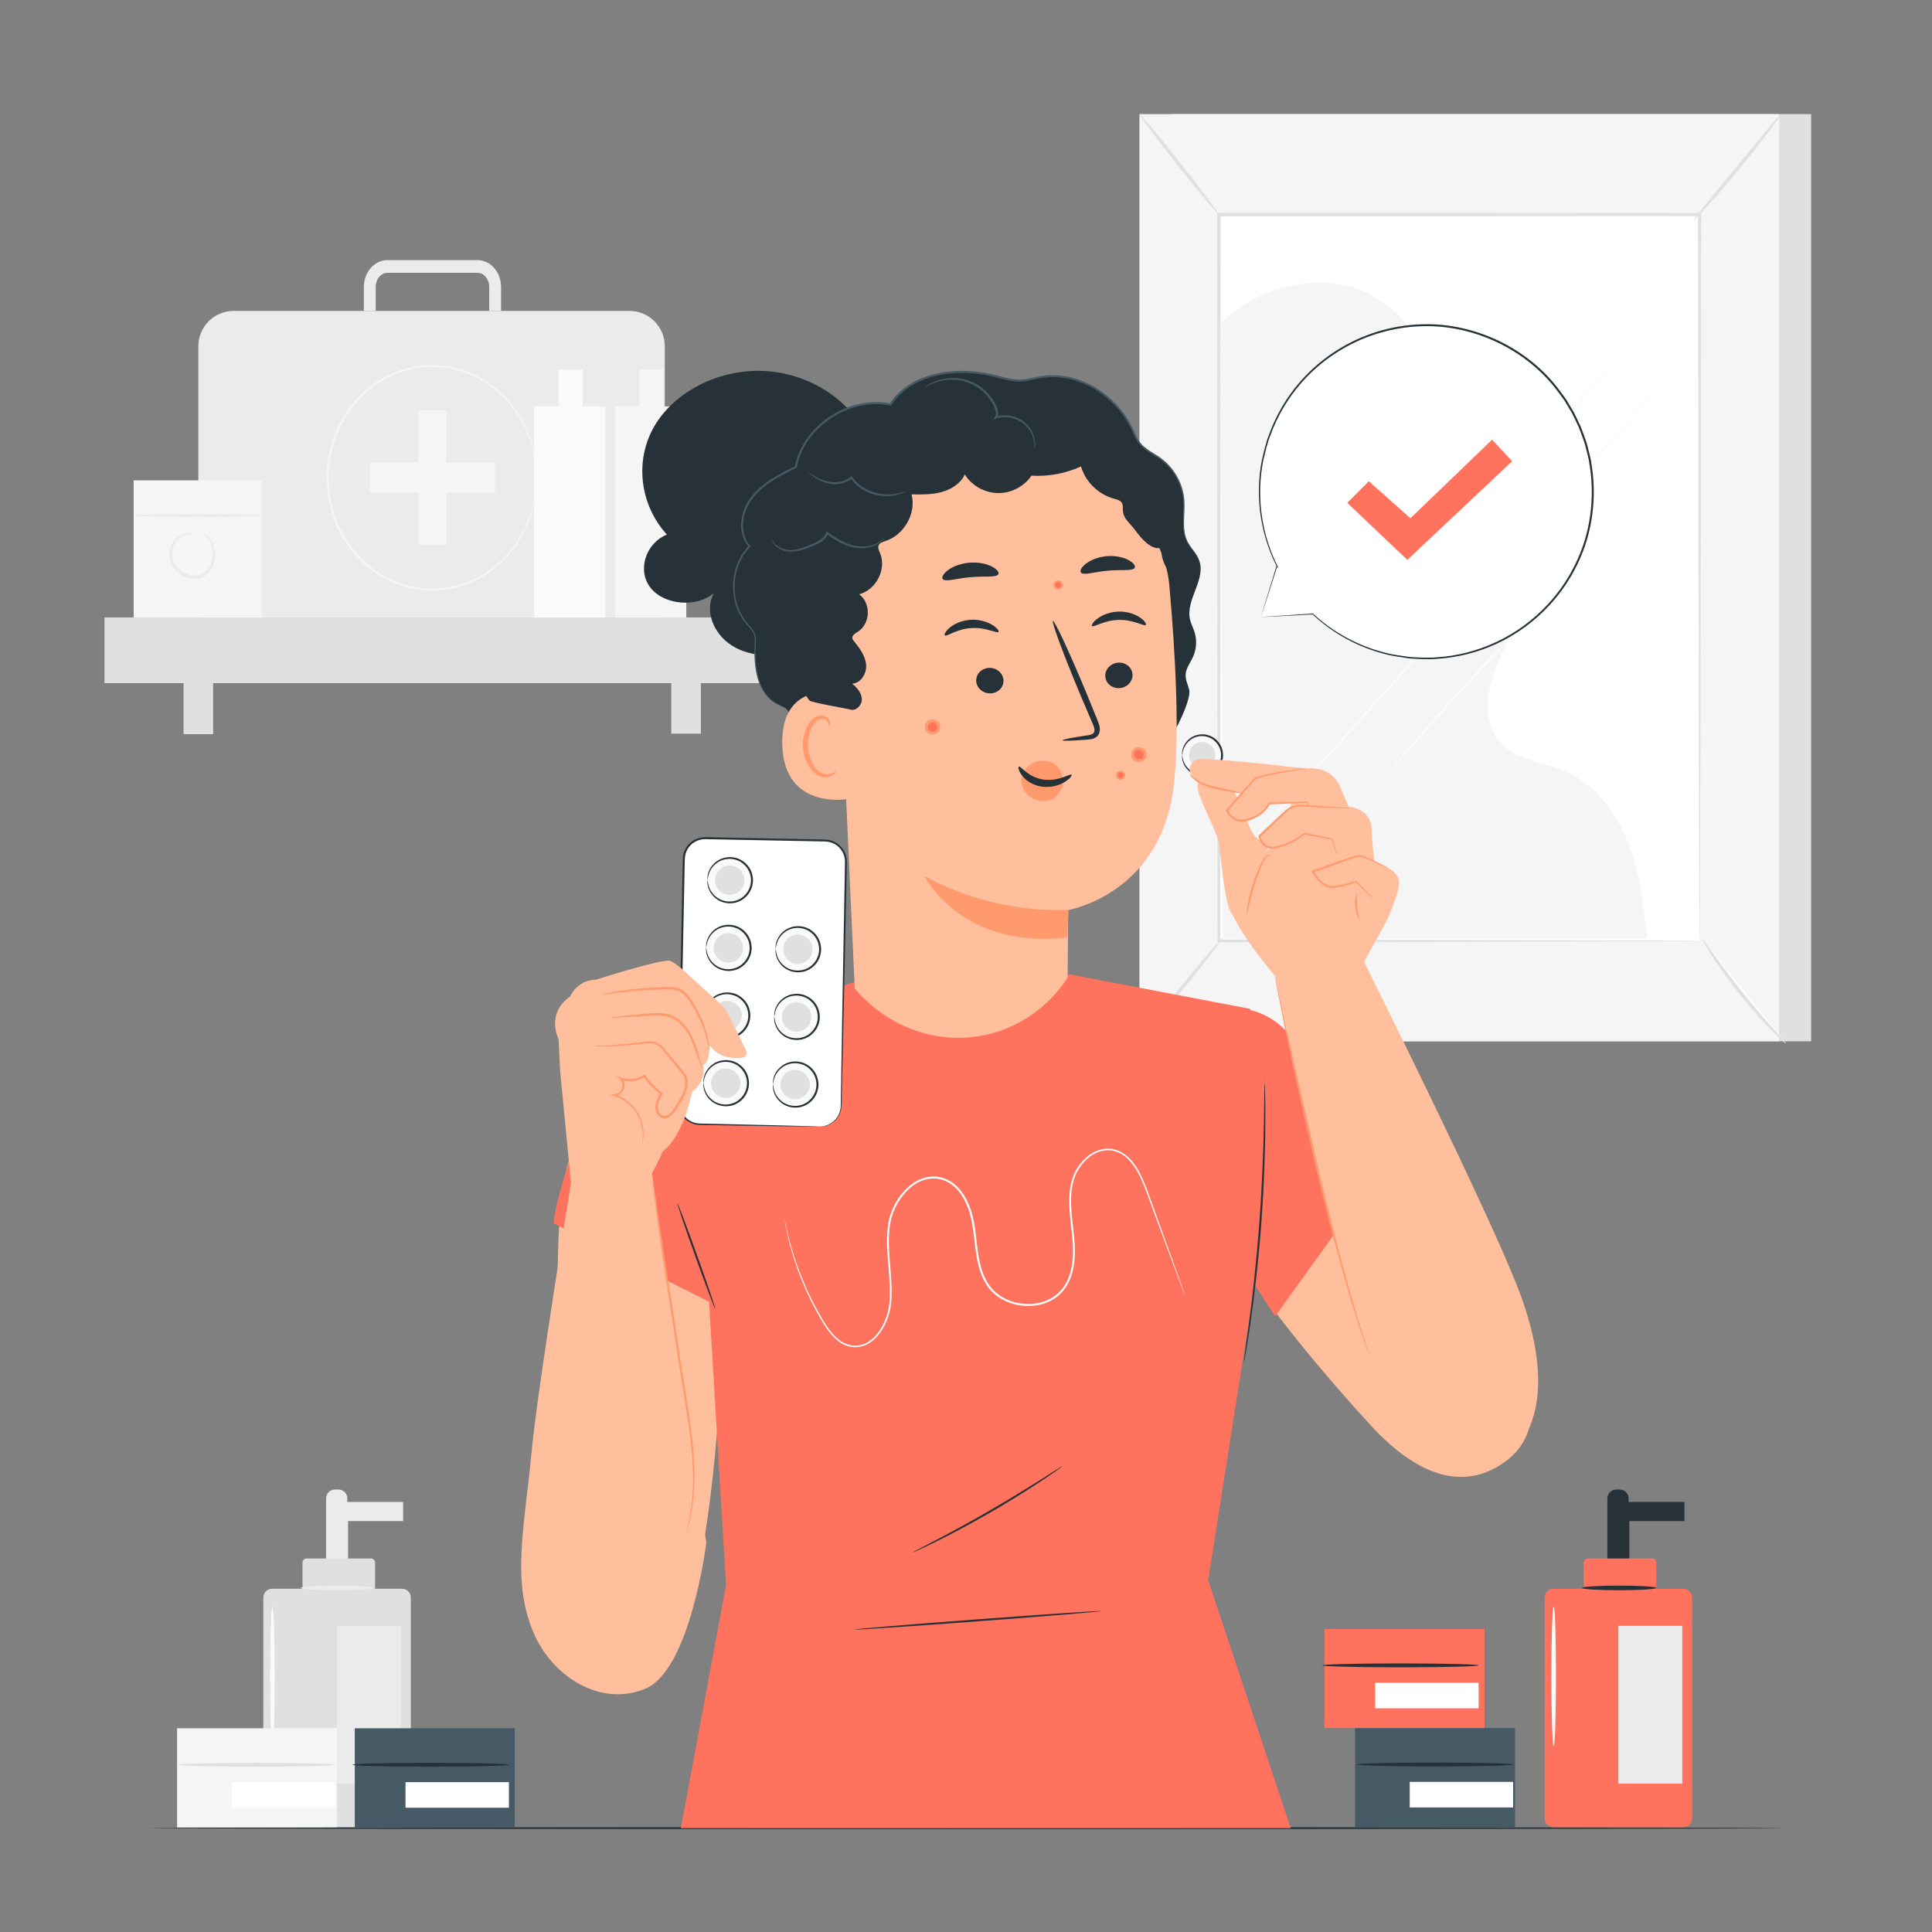 <?xml version="1.0" encoding="utf-8"?>
<!-- Generator: Adobe Illustrator 27.5.0, SVG Export Plug-In . SVG Version: 6.00 Build 0)  -->
<svg version="1.1" xmlns="http://www.w3.org/2000/svg" xmlns:xlink="http://www.w3.org/1999/xlink" x="0px" y="0px"
	 viewBox="0 0 500 500" style="enable-background:new 0 0 500 500;" xml:space="preserve">
<rect x="0" y="0" width="500" height="500" fill="#808080" stroke="none"/>
<g id="Background_Complete">
	<g>
		<g>
			<g>
				<g>
					<g>
						<path style="fill:#EBEBEB;" d="M84.389,407.245v-19.44c0-1.281,1.039-2.32,2.32-2.32h0.866c1.281,0,2.32,1.039,2.32,2.32
							v0.908h14.429v4.936H90.084v13.597H84.389z"/>
					</g>
				</g>
			</g>
		</g>
		<g>
			<g>
				<g>
					<g>
						<path style="fill:#E0E0E0;" d="M104.033,472.878H70.439c-1.264,0-2.289-1.025-2.289-2.289v-57.14
							c0-1.264,1.025-2.289,2.289-2.289h33.594c1.264,0,2.289,1.025,2.289,2.289v57.14
							C106.322,471.853,105.297,472.878,104.033,472.878z"/>
					</g>
				</g>
			</g>
		</g>
		<g>
			<g>
				<g>
					<g>
						<path style="fill:#E0E0E0;" d="M97.061,411.16H78.283v-6.775c0-0.583,0.472-1.055,1.055-1.055h16.668
							c0.583,0,1.055,0.472,1.055,1.055V411.16z"/>
					</g>
				</g>
			</g>
		</g>
		<g>
			<g>
				<g>
					<g>
						<rect x="87.236" y="420.772" style="fill:#EBEBEB;" width="16.539" height="40.838"/>
					</g>
				</g>
			</g>
		</g>
		<g>
			<g>
				<g>
					<g>
						<g>
							<path style="fill:#EBEBEB;" d="M97.061,410.952c0,0.331-4.309,0.599-9.623,0.599c-5.316,0-9.624-0.268-9.624-0.599
								c0-0.33,4.308-0.598,9.624-0.598C92.752,410.354,97.061,410.622,97.061,410.952z"/>
						</g>
					</g>
				</g>
			</g>
		</g>
		<g>
			<g>
				<g>
					<g>
						<g>
							<path style="fill:#FAFAFA;" d="M70.498,451.755c-0.33,0-0.598-8.054-0.598-17.986c0-9.936,0.268-17.988,0.598-17.988
								c0.33,0,0.598,8.052,0.598,17.988C71.096,443.701,70.828,451.755,70.498,451.755z"/>
						</g>
					</g>
				</g>
			</g>
		</g>
	</g>
	<g>
		<g>
			<g>
				<rect x="45.828" y="447.276" style="fill:#F5F5F5;" width="41.408" height="25.67"/>
			</g>
		</g>
		<g>
			<g>
				<g>
					<path style="fill:#E0E0E0;" d="M86.743,456.715c0,0.278-9.059,0.503-20.232,0.503c-11.177,0-20.234-0.225-20.234-0.503
						c0-0.277,9.057-0.503,20.234-0.503C77.684,456.212,86.743,456.438,86.743,456.715z"/>
				</g>
			</g>
		</g>
		<g>
			<g>
				<rect x="59.981" y="461.217" style="fill:#FFFFFF;" width="26.763" height="6.62"/>
			</g>
		</g>
	</g>
	<g>
		<g>
			<g>
				<g>
					<g>
						<g>
							<g>
								<g>
									<rect x="303.174" y="29.528" style="fill:#E0E0E0;" width="165.55" height="239.959"/>
								</g>
							</g>
						</g>
					</g>
				</g>
			</g>
			<g>
				<g>
					<g>
						<g>
							<g>
								<g>
									<rect x="294.881" y="29.528" style="fill:#F5F5F5;" width="165.55" height="239.959"/>
								</g>
							</g>
						</g>
					</g>
				</g>
			</g>
			<g>
				<g>
					<g>
						<g>
							<g>
								<g>
									<g>
										<rect x="315.449" y="55.517" style="fill:#FFFFFF;" width="124.414" height="187.98"/>
									</g>
								</g>
							</g>
						</g>
					</g>
				</g>
				<g>
					<g>
						<g>
							<g>
								<g>
									<g>
										<g>
											<path style="fill:#E0E0E0;" d="M439.863,243.497c0,0-0.016-0.318-0.024-0.919c-0.005-0.621-0.014-1.506-0.024-2.666
												c-0.011-2.362-0.028-5.821-0.05-10.311c-0.026-9.009-0.064-22.138-0.111-38.723c-0.05-33.147-0.12-80.086-0.203-135.362
												l0.413,0.413c-38.011,0.011-80.13,0.024-124.399,0.037h-0.015l0.45-0.45c-0.035,70.914-0.066,136.297-0.091,187.98
												l-0.359-0.358c37.889,0.079,68.945,0.143,90.557,0.188c10.81,0.039,19.253,0.07,25.019,0.091
												c2.866,0.018,5.061,0.031,6.567,0.04C439.079,243.472,439.863,243.497,439.863,243.497s-0.732,0.026-2.195,0.039
												c-1.49,0.009-3.664,0.023-6.5,0.04c-5.748,0.021-14.163,0.052-24.939,0.091c-21.664,0.045-52.798,0.11-90.78,0.189
												l-0.359,0.001l0-0.36c-0.025-51.683-0.057-117.066-0.091-187.98l0-0.451h0.451h0.015
												c44.269,0.013,86.388,0.026,124.399,0.037h0.414l0,0.413c-0.083,55.386-0.153,102.419-0.203,135.633
												c-0.047,16.545-0.085,29.642-0.111,38.63c-0.022,4.454-0.038,7.885-0.05,10.228c-0.011,1.139-0.019,2.009-0.024,2.619
												C439.879,243.212,439.863,243.497,439.863,243.497z"/>
										</g>
									</g>
								</g>
							</g>
						</g>
					</g>
				</g>
			</g>
			<g>
				<g>
					<g>
						<g>
							<g>
								<g>
									<g>
										<path style="fill:#E0E0E0;" d="M460.896,29.528c0.097,0.075-1.028,1.715-2.951,4.287c-1.923,2.572-4.653,6.07-7.768,9.852
											c-3.117,3.783-6.027,7.133-8.183,9.513c-2.156,2.38-3.55,3.798-3.642,3.717c-0.095-0.083,1.129-1.648,3.159-4.132
											c2.22-2.693,4.95-6.006,7.971-9.67c3.017-3.665,5.745-6.98,7.963-9.674C459.495,30.952,460.796,29.45,460.896,29.528z"/>
									</g>
								</g>
							</g>
						</g>
					</g>
				</g>
			</g>
			<g>
				<g>
					<g>
						<g>
							<g>
								<g>
									<g>
										<path style="fill:#FFFFFF;" d="M440.497,242.892c6.179,9.826,13.474,18.949,21.7,27.138"/>
									</g>
								</g>
							</g>
						</g>
					</g>
				</g>
				<g>
					<g>
						<g>
							<g>
								<g>
									<g>
										<g>
											<path style="fill:#E0E0E0;" d="M462.197,270.03c-0.082,0.083-1.559-1.199-3.783-3.441
												c-2.225-2.241-5.172-5.467-8.186-9.232c-3.011-3.769-5.51-7.355-7.206-10.018c-1.699-2.663-2.624-4.386-2.525-4.447
												c0.112-0.07,1.227,1.53,3.052,4.09c1.825,2.561,4.389,6.066,7.382,9.812c2.995,3.742,5.849,7.015,7.946,9.358
												C460.974,268.497,462.29,269.937,462.197,270.03z"/>
										</g>
									</g>
								</g>
							</g>
						</g>
					</g>
				</g>
			</g>
			<g>
				<g>
					<g>
						<g>
							<g>
								<g>
									<g>
										<path style="fill:#FFFFFF;" d="M294.857,269.297c7.228-8.918,14.456-17.836,21.684-26.754"/>
									</g>
								</g>
							</g>
						</g>
					</g>
				</g>
				<g>
					<g>
						<g>
							<g>
								<g>
									<g>
										<g>
											<path style="fill:#E0E0E0;" d="M316.541,242.542c0.193,0.157-4.505,6.273-10.492,13.66
												c-5.989,7.389-10.999,13.251-11.192,13.094c-0.193-0.156,4.504-6.272,10.493-13.661
												C311.337,248.248,316.348,242.385,316.541,242.542z"/>
										</g>
									</g>
								</g>
							</g>
						</g>
					</g>
				</g>
			</g>
			<g>
				<g>
					<g>
						<g>
							<g>
								<g>
									<g>
										<path style="fill:#E0E0E0;" d="M294.881,29.528c0.195-0.154,4.908,5.479,10.525,12.582
											c5.619,7.105,10.015,12.988,9.82,13.142c-0.195,0.154-4.907-5.478-10.526-12.583
											C299.082,35.566,294.686,29.682,294.881,29.528z"/>
									</g>
								</g>
							</g>
						</g>
					</g>
				</g>
			</g>
			<g>
				<g>
					<g>
						<path style="fill:#F5F5F5;" d="M315.885,83.823c8.631-9.306,24.918-13.513,36.605-8.564
							c11.688,4.949,19.618,17.64,18.941,30.315c11.852,1.963,20.978,12.646,23.731,24.34c2.753,11.694,0.073,24.076-4.636,35.128
							c-1.92,4.507-4.194,8.933-5.094,13.748c-0.9,4.815-0.19,10.245,3.205,13.776c4.042,4.204,10.513,4.598,15.911,6.804
							c7.903,3.23,13.563,10.554,16.708,18.492c3.145,7.938,4.1,16.544,5.026,25.032H316.541L315.885,83.823z"/>
					</g>
				</g>
			</g>
		</g>
		<g>
			<g>
				<g>
					<g>
						<path style="fill:#FAFAFA;" d="M322.206,219.402c-0.117-0.105,24.004-27.108,53.868-60.305
							c29.875-33.208,54.18-60.035,54.297-59.929c0.117,0.105-23.999,27.102-53.873,60.31
							C346.633,192.675,322.323,219.508,322.206,219.402z"/>
					</g>
				</g>
			</g>
		</g>
		<g>
			<g>
				<g>
					<g>
						<path style="fill:#FAFAFA;" d="M418.88,92.744c0.117,0.106-15.077,17.029-33.93,37.793
							c-18.86,20.772-34.239,37.519-34.355,37.414c-0.116-0.106,15.073-17.025,33.934-37.797
							C403.382,109.39,418.764,92.639,418.88,92.744z"/>
					</g>
				</g>
			</g>
		</g>
		<g>
			<g>
				<g>
					<g>
						<path style="fill:#FAFAFA;" d="M411.924,143.869c0.014,0.014-0.185,0.234-0.577,0.64c-0.434,0.44-1.01,1.024-1.731,1.757
							c-1.553,1.56-3.728,3.745-6.397,6.427c-5.391,5.437-12.765,13.02-20.709,21.583c-7.943,8.57-14.949,16.495-19.965,22.28
							c-2.473,2.864-4.488,5.197-5.926,6.863c-0.676,0.775-1.215,1.393-1.621,1.859c-0.375,0.421-0.58,0.636-0.595,0.623
							c-0.015-0.012,0.16-0.252,0.507-0.697c0.385-0.482,0.897-1.124,1.539-1.927c1.343-1.669,3.32-4.056,5.79-6.983
							c4.94-5.855,11.904-13.829,19.853-22.406c7.95-8.57,15.376-16.115,20.842-21.481c2.732-2.684,4.964-4.836,6.527-6.301
							c0.753-0.7,1.354-1.259,1.806-1.68C411.684,144.047,411.91,143.855,411.924,143.869z"/>
					</g>
				</g>
			</g>
		</g>
	</g>
	<g>
		<g>
			<g>
				<g>
					<path style="fill:#EBEBEB;" d="M129.674,80.462h-3.066v-6.21c0-2.013-1.357-3.651-3.025-3.651h-23.323
						c-1.668,0-3.025,1.638-3.025,3.651v6.21H94.17v-6.21c0-3.823,2.732-6.932,6.09-6.932h23.323c3.358,0,6.091,3.11,6.091,6.932
						V80.462z"/>
				</g>
			</g>
		</g>
		<g>
			<g>
				<g>
					<g>
						<path style="fill:#EBEBEB;" d="M162.909,166.837H60.462c-5.041,0-9.127-4.086-9.127-9.127V89.589
							c0-5.041,4.086-9.127,9.127-9.127h102.448c5.04,0,9.127,4.086,9.127,9.127v68.122
							C172.036,162.751,167.95,166.837,162.909,166.837z"/>
					</g>
				</g>
			</g>
			<g>
				<g>
					<g>
						<g>
							<g>
								<g>
									<rect x="108.303" y="106.207" style="fill:#F5F5F5;" width="7.239" height="34.719"/>
								</g>
							</g>
						</g>
					</g>
					<g>
						<g>
							<g>
								<g>
									
										<rect x="108.048" y="107.347" transform="matrix(6.123234e-17 -1 1 6.123234e-17 -11.644 235.488)" style="fill:#F5F5F5;" width="7.748" height="32.438"/>
								</g>
							</g>
						</g>
					</g>
				</g>
				<g>
					<g>
						<g>
							<g>
								<g>
									<path style="fill:#F5F5F5;" d="M138.862,123.649c-0.01,0-0.027-0.159-0.051-0.468c-0.023-0.338-0.054-0.793-0.093-1.372
										c-0.019-0.304-0.039-0.641-0.061-1.01c-0.038-0.37-0.114-0.771-0.176-1.207c-0.132-0.872-0.257-1.882-0.571-2.98
										c-0.482-2.23-1.463-4.864-3.006-7.654c-1.555-2.779-3.795-5.68-6.843-8.141c-3.038-2.438-6.869-4.511-11.291-5.346
										c-4.391-0.806-9.348-0.658-14.067,1.262c-1.201,0.412-2.33,1.048-3.491,1.644c-1.099,0.712-2.258,1.368-3.281,2.258
										c-1.088,0.8-2.039,1.8-3.035,2.763c-0.9,1.067-1.846,2.11-2.621,3.321c-1.592,2.367-2.983,4.998-3.824,7.89
										c-0.872,2.875-1.341,5.928-1.38,9.035c0.038,3.108,0.507,6.162,1.379,9.038c0.841,2.893,2.232,5.524,3.824,7.893
										c0.776,1.211,1.722,2.255,2.622,3.322c0.996,0.964,1.947,1.964,3.035,2.764c1.023,0.891,2.182,1.547,3.282,2.259
										c1.161,0.596,2.29,1.232,3.491,1.645c4.72,1.921,9.677,2.068,14.069,1.262c4.422-0.836,8.253-2.909,11.291-5.347
										c3.047-2.461,5.287-5.363,6.842-8.141c1.542-2.79,2.524-5.423,3.005-7.653c0.314-1.098,0.439-2.108,0.571-2.979
										c0.062-0.436,0.138-0.837,0.176-1.206c0.022-0.369,0.043-0.706,0.061-1.01c0.039-0.579,0.07-1.034,0.093-1.372
										C138.835,123.808,138.853,123.649,138.862,123.649c0.01,0,0.012,0.159,0.007,0.469c-0.009,0.34-0.021,0.797-0.037,1.379
										c-0.01,0.307-0.022,0.646-0.034,1.017c-0.029,0.373-0.096,0.777-0.15,1.217c-0.115,0.879-0.224,1.9-0.524,3.012
										c-0.452,2.257-1.412,4.93-2.946,7.77c-1.547,2.828-3.794,5.789-6.871,8.31c-3.067,2.497-6.952,4.628-11.449,5.502
										c-4.465,0.843-9.515,0.712-14.335-1.231c-1.226-0.417-2.38-1.061-3.565-1.668c-1.124-0.722-2.307-1.391-3.353-2.296
										c-1.111-0.814-2.085-1.832-3.102-2.814c-0.921-1.086-1.887-2.151-2.681-3.386c-1.629-2.415-3.051-5.101-3.912-8.056
										c-0.893-2.936-1.372-6.057-1.41-9.23c0.039-3.172,0.519-6.291,1.412-9.227c0.862-2.953,2.283-5.639,3.912-8.053
										c0.794-1.234,1.76-2.299,2.681-3.385c1.017-0.982,1.991-1.999,3.102-2.814c1.046-0.905,2.229-1.574,3.353-2.295
										c1.185-0.607,2.339-1.25,3.564-1.668c4.819-1.943,9.869-2.074,14.334-1.231c4.496,0.873,8.381,3.004,11.448,5.501
										c3.077,2.52,5.325,5.481,6.872,8.31c1.535,2.84,2.494,5.514,2.947,7.771c0.3,1.112,0.409,2.133,0.524,3.012
										c0.054,0.44,0.121,0.844,0.15,1.217c0.012,0.372,0.024,0.711,0.034,1.017c0.016,0.583,0.028,1.039,0.037,1.379
										C138.875,123.491,138.872,123.649,138.862,123.649z"/>
								</g>
							</g>
						</g>
					</g>
				</g>
			</g>
		</g>
		<g>
			<g>
				<g>
					<g>
						<g>
							<rect x="27.042" y="159.788" style="fill:#E0E0E0;" width="179.185" height="17.011"/>
						</g>
					</g>
				</g>
			</g>
			<g>
				<g>
					<g>
						<g>
							<rect x="173.727" y="171.025" style="fill:#E0E0E0;" width="7.66" height="18.846"/>
						</g>
					</g>
				</g>
			</g>
			<g>
				<g>
					<g>
						<g>
							<rect x="47.505" y="171.159" style="fill:#E0E0E0;" width="7.66" height="18.846"/>
						</g>
					</g>
				</g>
			</g>
			<g>
				<g>
					<g>
						<g>
							<path style="fill:#FAFAFA;" d="M150.806,105.178v-9.547h-6.28c0,0.373,0,9.547,0,9.547h-6.309v54.611h18.452v-54.611H150.806
								z"/>
						</g>
					</g>
				</g>
			</g>
			<g>
				<g>
					<g>
						<g>
							<path style="fill:#F5F5F5;" d="M171.751,105.178v-9.547h-6.281c0,0.373,0,9.547,0,9.547h-6.308v54.611h18.452v-54.611
								H171.751z"/>
						</g>
					</g>
				</g>
			</g>
			<g>
				<g>
					<g>
						<g>
							<g>
								<rect x="34.59" y="124.309" style="fill:#F5F5F5;" width="33.149" height="35.48"/>
							</g>
						</g>
					</g>
				</g>
				<g>
					<g>
						<g>
							<g>
								<g>
									<path style="fill:#EBEBEB;" d="M67.577,133.425c0,0.229-7.318,0.414-16.344,0.414c-9.028,0-16.345-0.185-16.345-0.414
										c0-0.228,7.317-0.414,16.345-0.414C60.259,133.011,67.577,133.196,67.577,133.425z"/>
								</g>
							</g>
						</g>
					</g>
				</g>
				<g>
					<g>
						<g>
							<g>
								<g>
									<path style="fill:#EBEBEB;" d="M52.424,138.106c0.008-0.027,0.121-0.009,0.337,0.053c0.219,0.049,0.523,0.196,0.882,0.446
										c0.72,0.5,1.526,1.65,1.816,3.266c0.274,1.562,0.328,3.686-0.852,5.576c-0.572,0.915-1.465,1.736-2.578,2.089
										c-1.103,0.363-2.31,0.295-3.443-0.034c-2.264-0.618-4.228-2.488-4.607-4.745c-0.438-2.199,0.379-4.285,1.558-5.365
										c1.175-1.113,2.468-1.404,3.3-1.426c0.853-0.024,1.295,0.189,1.284,0.226c-0.01,0.074-0.465-0.025-1.259,0.096
										c-0.777,0.115-1.945,0.481-2.95,1.532c-1.002,1.011-1.652,2.861-1.236,4.774c0.359,1.923,2.05,3.533,4.114,4.11
										c1.024,0.298,2.09,0.353,3.021,0.056c0.931-0.285,1.69-0.954,2.211-1.747c1.06-1.601,1.093-3.565,0.9-5.035
										c-0.205-1.511-0.856-2.58-1.461-3.117C52.852,138.319,52.396,138.185,52.424,138.106z"/>
								</g>
							</g>
						</g>
					</g>
				</g>
			</g>
		</g>
	</g>
</g>
<g id="Background_Simple" style="display:none;">
	<circle style="display:inline;fill:#F5F5F5;" cx="103.623" cy="97.823" r="39.618"/>
	<circle style="display:inline;fill:#F5F5F5;" cx="409.406" cy="325.055" r="36.256"/>
	<path style="display:inline;fill:#F5F5F5;" d="M392.978,110.03l-1.991-3.28c-16.781-27.653-47.121-44.322-79.109-42.3
		c-4.112,0.26-8.206,0.817-12.246,1.681c-29.084,6.226-54.39,28.219-64.879,56.386c-6.169,16.566-7.893,35.639-19.599,48.788
		c-15.236,17.113-41.102,17.65-63.844,16.941c-22.742-0.709-48.626-0.104-63.787,17.076c-9.495,10.76-12.513,26.061-11.748,40.47
		c2.027,38.149,28.61,72.261,62.417,89.216c33.807,16.955,73.611,18.474,110.611,11.015
		c51.832-10.448,101.124-39.142,130.753-83.461C409.185,218.243,416.683,157.864,392.978,110.03z"/>
</g>
<g id="Desk">
	<g>
		<path style="fill:#263238;" d="M461.536,473.121c0,0.144-94.675,0.26-211.435,0.26c-116.801,0-211.455-0.117-211.455-0.26
			c0-0.144,94.654-0.26,211.455-0.26C366.861,472.861,461.536,472.978,461.536,473.121z"/>
	</g>
</g>
<g id="Creams">
	<g>
		<g>
			<g>
				<g>
					<g>
						<path style="fill:#263238;" d="M415.981,407.245v-19.44c0-1.281,1.039-2.32,2.32-2.32h0.866c1.281,0,2.32,1.039,2.32,2.32
							v0.908h14.429v4.936h-14.239v13.597H415.981z"/>
					</g>
				</g>
			</g>
		</g>
		<g>
			<g>
				<g>
					<g>
						<path style="fill:#FF725E;" d="M435.625,472.878h-33.594c-1.264,0-2.289-1.025-2.289-2.289v-57.14
							c0-1.264,1.025-2.289,2.289-2.289h33.594c1.264,0,2.289,1.025,2.289,2.289v57.14
							C437.914,471.853,436.89,472.878,435.625,472.878z"/>
					</g>
				</g>
			</g>
		</g>
		<g>
			<g>
				<g>
					<g>
						<path style="fill:#FF725E;" d="M428.653,411.16h-18.778v-6.775c0-0.583,0.472-1.055,1.055-1.055h16.668
							c0.583,0,1.055,0.472,1.055,1.055V411.16z"/>
					</g>
				</g>
			</g>
		</g>
		<g>
			<g>
				<g>
					<g>
						<rect x="418.828" y="420.772" style="fill:#EBEBEB;" width="16.539" height="40.838"/>
					</g>
				</g>
			</g>
		</g>
		<g>
			<g>
				<g>
					<g>
						<g>
							<path style="fill:#263238;" d="M428.653,410.952c0,0.331-4.309,0.599-9.623,0.599c-5.316,0-9.624-0.268-9.624-0.599
								c0-0.33,4.308-0.598,9.624-0.598C424.345,410.354,428.653,410.622,428.653,410.952z"/>
						</g>
					</g>
				</g>
			</g>
		</g>
		<g>
			<g>
				<g>
					<g>
						<g>
							<path style="fill:#FAFAFA;" d="M402.09,451.755c-0.33,0-0.598-8.054-0.598-17.986c0-9.936,0.268-17.988,0.598-17.988
								c0.33,0,0.598,8.052,0.598,17.988C402.688,443.701,402.421,451.755,402.09,451.755z"/>
						</g>
					</g>
				</g>
			</g>
		</g>
	</g>
	<g>
		<g>
			<g>
				<rect x="350.68" y="447.208" style="fill:#455A64;" width="41.409" height="25.67"/>
			</g>
		</g>
		<g>
			<g>
				<g>
					<path style="fill:#263238;" d="M391.596,456.647c0,0.278-9.059,0.503-20.232,0.503c-11.177,0-20.234-0.225-20.234-0.503
						c0-0.277,9.057-0.503,20.234-0.503C382.536,456.144,391.596,456.37,391.596,456.647z"/>
				</g>
			</g>
		</g>
		<g>
			<g>
				<rect x="364.833" y="461.149" style="fill:#FFFFFF;" width="26.763" height="6.62"/>
			</g>
		</g>
	</g>
	<g>
		<g>
			<g>
				<rect x="342.779" y="421.554" style="fill:#FF725E;" width="41.409" height="25.67"/>
			</g>
		</g>
		<g>
			<g>
				<g>
					<path style="fill:#263238;" d="M382.662,430.993c0,0.278-9.059,0.503-20.232,0.503c-11.177,0-20.234-0.225-20.234-0.503
						c0-0.277,9.058-0.503,20.234-0.503C373.603,430.491,382.662,430.716,382.662,430.993z"/>
				</g>
			</g>
		</g>
		<g>
			<g>
				<rect x="355.9" y="435.495" style="fill:#FFFFFF;" width="26.763" height="6.62"/>
			</g>
		</g>
	</g>
	<g>
		<g>
			<g>
				<rect x="91.82" y="447.276" style="fill:#455A64;" width="41.409" height="25.67"/>
			</g>
		</g>
		<g>
			<g>
				<g>
					<path style="fill:#263238;" d="M131.703,456.715c0,0.278-9.059,0.503-20.232,0.503c-11.177,0-20.234-0.225-20.234-0.503
						c0-0.277,9.058-0.503,20.234-0.503C122.644,456.212,131.703,456.438,131.703,456.715z"/>
				</g>
			</g>
		</g>
		<g>
			<g>
				<rect x="104.941" y="461.217" style="fill:#FFFFFF;" width="26.763" height="6.62"/>
			</g>
		</g>
	</g>
</g>
<g id="Speech_Bubble">
	<g>
		<g>
			<g>
				<g>
					<g>
						<g>
							<g>
								<g>
									<g>
										<g>
											<path style="fill:#FFFFFF;" d="M326.337,159.684l13.405-0.785c5.65,5.26,12.777,9.073,20.901,10.698
												c23.364,4.676,46.094-10.474,50.77-33.838c4.676-23.364-10.474-46.095-33.838-50.77
												c-23.364-4.676-46.095,10.474-50.77,33.838c-1.952,9.756-0.438,19.396,3.678,27.662l-0.016-0.018L326.337,159.684z"/>
											<g>
												<path style="fill:#263238;" d="M326.337,159.683c0,0,0.074-0.276,0.243-0.838c0.176-0.581,0.429-1.418,0.761-2.518
													c0.689-2.257,1.702-5.574,3.02-9.89l0.057-0.186l0.132,0.145l0.016,0.018l-0.182,0.124
													c-2.479-4.954-4.841-12.064-4.564-20.722c0.063-2.153,0.305-4.388,0.74-6.668c0.546-2.253,1.025-4.619,1.963-6.921
													c1.706-4.646,4.334-9.308,7.983-13.475c3.637-4.166,8.287-7.828,13.721-10.462c5.424-2.638,11.634-4.234,18.105-4.368
													c6.469-0.176,13.16,1.278,19.325,4.18c6.157,2.91,11.828,7.332,16.048,13.059c0.526,0.722,1.068,1.43,1.578,2.158
													c0.457,0.763,0.914,1.524,1.369,2.283l0.682,1.138l0.574,1.192c0.379,0.796,0.757,1.589,1.134,2.381
													c0.348,0.804,0.612,1.641,0.92,2.456c0.281,0.825,0.641,1.623,0.819,2.475c0.415,1.684,0.931,3.338,1.12,5.049
													c1.105,6.775,0.559,13.623-1.341,19.841c-1.947,6.212-5.237,11.757-9.318,16.237c-4.079,4.492-8.93,7.928-13.972,10.249
													c-5.046,2.331-10.275,3.547-15.228,3.875c-2.482,0.226-4.89,0.048-7.21-0.091c-2.297-0.358-4.534-0.605-6.614-1.194
													c-8.387-2.193-14.538-6.458-18.551-10.23l0.081,0.029c-4.368,0.226-7.728,0.401-10.016,0.519
													c-1.113,0.054-1.961,0.096-2.55,0.125C326.615,159.678,326.337,159.683,326.337,159.683s0.308-0.029,0.89-0.07
													c0.595-0.041,1.453-0.099,2.577-0.176c2.268-0.148,5.6-0.366,9.931-0.649l0.046-0.003l0.035,0.032
													c4.023,3.722,10.158,7.92,18.487,10.06c2.066,0.576,4.286,0.811,6.565,1.158c2.301,0.128,4.689,0.297,7.147,0.065
													c4.907-0.341,10.081-1.559,15.071-3.879c4.985-2.309,9.778-5.719,13.805-10.169c4.029-4.438,7.274-9.924,9.191-16.067
													c1.872-6.15,2.405-12.918,1.31-19.61c-0.186-1.69-0.699-3.324-1.109-4.988c-0.176-0.842-0.533-1.63-0.81-2.445
													c-0.305-0.806-0.565-1.632-0.909-2.426c-0.373-0.782-0.746-1.566-1.121-2.352l-0.568-1.178l-0.674-1.124
													c-0.45-0.75-0.901-1.502-1.353-2.256c-0.504-0.719-1.04-1.419-1.56-2.132c-4.17-5.659-9.771-10.028-15.853-12.907
													c-6.09-2.87-12.703-4.314-19.097-4.147c-6.396,0.126-12.538,1.694-17.907,4.295c-5.38,2.596-9.989,6.21-13.599,10.326
													c-3.622,4.116-6.237,8.725-7.942,13.323c-0.937,2.278-1.419,4.622-1.969,6.854c-0.44,2.259-0.689,4.475-0.76,6.611
													c-0.312,8.588,1.992,15.663,4.42,20.611l0.356,0.726l-0.538-0.602l-0.016-0.018l0.188-0.041
													c-1.365,4.266-2.414,7.545-3.127,9.775c-0.357,1.106-0.629,1.948-0.818,2.532
													C326.443,159.383,326.337,159.683,326.337,159.683z"/>
											</g>
										</g>
									</g>
								</g>
							</g>
						</g>
					</g>
				</g>
			</g>
		</g>
		<g>
			<g>
				<g>
					<g>
						<g>
							<g>
								<g>
									<g>
										<g>
											<polygon style="fill:#FF725E;" points="348.667,130.132 354.251,124.549 365.019,134.121 386.158,113.78 
												391.343,119.364 364.222,144.89 											"/>
										</g>
									</g>
								</g>
							</g>
						</g>
					</g>
				</g>
			</g>
		</g>
	</g>
</g>
<g id="Character_00000018238776479232178260000011104817779932071100_">
	<g>
		<g>
			<path style="fill:#FFBF9D;" d="M309.241,306.054c0,0,7.066,20.753,45.282,62.585c14.091,15.425,26.009,16.435,35.332,9.401
				c15.652-11.81-1.408-37.06-1.408-37.06l-51-69.16c-4.295-5.83-9.726-9.359-16.395-10.38L309.241,306.054z"/>
			<g>
				<path style="fill:#FFBF9D;" d="M188.729,306.356l-15.61-35.282c0,0-22.542,7.062-27.412,35.939
					c-3.769,22.35,1.146,98.493,1.146,98.493l27.388,23.888c10.951-26.036,12.305-75.619,12.305-75.619L188.729,306.356z"/>
				<polygon style="fill:#FF725E;" points="334.031,473.122 312.675,408.972 324.906,331.085 323.57,261.1 276.83,252.173 
					221.203,254.089 173.12,270.522 182.857,326.171 187.895,410.209 176.213,473.122 				"/>
			</g>
			<path style="fill:#FF725E;" d="M143.24,316.592l43.56,21.954l-3.812-71.396c0,0-26.411,8.444-32.94,25.818
				C143.518,310.342,143.24,316.592,143.24,316.592z"/>
			<path style="fill:#FF725E;" d="M322.627,329.339l7.395,11.318l15.123-21.069l-12.248-52.71c0,0-5.619-6.632-14.394-5.831
				L322.627,329.339z"/>
			<g>
				<path style="fill:#263238;" d="M327.292,280.092c0.018,0,0.037,0.255,0.058,0.74c0.016,0.536,0.037,1.242,0.064,2.124
					c0.05,1.845,0.072,4.515,0.056,7.814c-0.03,6.598-0.297,15.716-1.04,25.76c-0.75,10.046-1.834,19.104-2.781,25.634
					c-0.471,3.266-0.888,5.903-1.21,7.72c-0.157,0.868-0.282,1.563-0.378,2.091c-0.092,0.477-0.149,0.726-0.167,0.723
					c-0.018-0.003,0.004-0.258,0.063-0.74c0.071-0.532,0.164-1.231,0.281-2.105c0.255-1.884,0.61-4.513,1.046-7.738
					c0.852-6.537,1.876-15.59,2.626-25.623c0.742-10.031,1.067-19.134,1.191-25.726c0.046-3.254,0.083-5.907,0.11-7.808
					c0.014-0.882,0.025-1.588,0.034-2.124C327.258,280.348,327.274,280.093,327.292,280.092z"/>
			</g>
			<g>
				<path style="fill:#263238;" d="M175.28,311.352c0.135-0.049,2.446,6.048,5.16,13.614c2.715,7.569,4.806,13.743,4.67,13.792
					c-0.135,0.048-2.445-6.046-5.161-13.616C177.235,317.576,175.144,311.401,175.28,311.352z"/>
			</g>
			<g>
				<path style="fill:#263238;" d="M285.15,416.935c0.011,0.143-14.315,1.332-31.994,2.655c-17.685,1.323-32.026,2.279-32.036,2.135
					c-0.011-0.143,14.313-1.332,31.997-2.655C270.796,417.748,285.14,416.792,285.15,416.935z"/>
			</g>
			<g>
				<path style="fill:#263238;" d="M275.042,379.377c0.02,0.03-0.482,0.408-1.408,1.067c-0.924,0.661-2.28,1.591-3.972,2.715
					c-3.382,2.251-8.13,5.251-13.5,8.351c-5.374,3.099-10.347,5.709-13.988,7.51c-1.82,0.902-3.303,1.611-4.338,2.08
					c-1.034,0.471-1.613,0.717-1.628,0.684c-0.016-0.032,0.533-0.339,1.539-0.866c1.082-0.565,2.519-1.316,4.26-2.226
					c3.594-1.884,8.531-4.54,13.896-7.633c5.361-3.095,10.131-6.04,13.56-8.209c1.659-1.052,3.029-1.921,4.059-2.575
					C274.482,379.669,275.022,379.347,275.042,379.377z"/>
			</g>
			<g>
				<path style="fill:#FFFFFF;" d="M306.796,335.61c0,0-0.088-0.188-0.234-0.564c-0.151-0.395-0.363-0.951-0.639-1.673
					c-0.557-1.493-1.368-3.664-2.408-6.451c-1.039-2.81-2.307-6.239-3.779-10.217c-0.734-1.993-1.52-4.123-2.352-6.382
					c-0.832-2.258-1.666-4.672-2.959-6.991c-0.648-1.153-1.4-2.295-2.377-3.264c-0.966-0.97-2.156-1.783-3.536-2.14
					c-0.681-0.21-1.401-0.252-2.121-0.246c-0.716,0.071-1.447,0.176-2.133,0.46c-1.397,0.496-2.638,1.436-3.697,2.549
					c-1.044,1.134-1.891,2.494-2.446,3.986c-0.534,1.501-0.809,3.128-0.895,4.78c-0.181,3.32,0.362,6.735,0.723,10.255
					c0.337,3.506,0.47,7.27-0.82,10.842c-0.632,1.771-1.697,3.434-3.166,4.7c-1.466,1.266-3.299,2.095-5.219,2.474
					c-3.833,0.748-8.1-0.148-11.243-2.754c-1.585-1.293-2.706-3.085-3.469-4.971c-0.753-1.905-1.171-3.924-1.461-5.95
					c-0.583-4.047-0.689-8.125-2.193-11.783c-0.72-1.816-1.709-3.537-3.083-4.867c-0.674-0.674-1.457-1.23-2.306-1.631
					c-0.414-0.227-0.869-0.352-1.309-0.51c-0.46-0.078-0.911-0.22-1.375-0.248c-1.859-0.173-3.719,0.369-5.289,1.33
					c-1.566,0.982-2.873,2.327-3.917,3.815c-1.043,1.493-1.831,3.143-2.326,4.854c-0.492,1.708-0.655,3.492-0.714,5.242
					c-0.099,3.513,0.335,6.939,0.557,10.286c0.114,1.674,0.179,3.333,0.124,4.968c-0.041,1.629-0.244,3.262-0.717,4.783
					c-0.934,3.013-2.626,5.832-5.217,7.393c-1.284,0.767-2.803,1.103-4.231,0.91c-1.443-0.138-2.739-0.83-3.798-1.669
					c-2.117-1.74-3.437-4.007-4.638-6.08c-1.203-2.092-2.237-4.121-3.129-6.052c-1.789-3.862-3.007-7.327-3.868-10.193
					c-0.865-2.866-1.368-5.138-1.674-6.683c-0.164-0.77-0.254-1.365-0.325-1.762c-0.067-0.398-0.088-0.604-0.088-0.604
					s0.056,0.2,0.141,0.594c0.088,0.394,0.195,0.984,0.375,1.75c0.338,1.535,0.872,3.796,1.765,6.645
					c0.889,2.849,2.131,6.293,3.938,10.129c0.902,1.918,1.943,3.933,3.152,6.01c1.206,2.062,2.53,4.29,4.581,5.958
					c1.025,0.803,2.255,1.451,3.615,1.575c1.348,0.175,2.764-0.142,3.98-0.874c2.454-1.484,4.109-4.23,5.007-7.171
					c0.456-1.489,0.648-3.056,0.685-4.673c0.05-1.613-0.019-3.256-0.136-4.922c-0.228-3.331-0.672-6.768-0.58-10.331
					c0.058-1.776,0.217-3.588,0.724-5.363c0.507-1.766,1.315-3.464,2.388-5.004c1.075-1.535,2.422-2.929,4.06-3.959
					c1.64-1.007,3.617-1.593,5.603-1.408c0.495,0.031,0.976,0.178,1.466,0.264c0.468,0.166,0.952,0.302,1.393,0.541
					c0.903,0.426,1.733,1.016,2.442,1.724c1.445,1.398,2.465,3.181,3.206,5.045c1.544,3.76,1.648,7.903,2.226,11.899
					c0.287,2.007,0.699,3.985,1.428,5.832c0.744,1.835,1.811,3.536,3.32,4.768c2.996,2.494,7.126,3.37,10.81,2.65
					c1.845-0.363,3.596-1.154,4.989-2.356c1.393-1.197,2.416-2.781,3.029-4.49c1.251-3.441,1.139-7.144,0.809-10.622
					c-0.352-3.501-0.895-6.942-0.703-10.328c0.094-1.688,0.375-3.348,0.935-4.909c0.582-1.549,1.462-2.952,2.548-4.126
					c1.102-1.152,2.396-2.128,3.869-2.647c0.723-0.295,1.497-0.407,2.257-0.477c0.764-0.006,1.531,0.045,2.249,0.268
					c1.458,0.384,2.707,1.247,3.703,2.256c1.009,1.01,1.772,2.182,2.425,3.357c1.303,2.366,2.127,4.794,2.947,7.053
					c0.819,2.264,1.592,4.4,2.315,6.398c1.439,3.991,2.68,7.431,3.696,10.25c1.001,2.802,1.78,4.984,2.316,6.485
					c0.255,0.73,0.451,1.292,0.59,1.691C306.742,335.41,306.796,335.61,306.796,335.61z"/>
			</g>
		</g>
		<g>
			<g>
				<g>
					<path style="fill:#263238;" d="M197.351,95.991c-11.399-0.413-22.793,5.392-27.973,14.253
						c-5.181,8.861-3.874,20.308,3.208,28.106c-5.613,2.336-7.742,9.385-4.178,13.828c3.564,4.443,11.89,5.119,16.333,1.325
						c-2.671,4.953,0.268,11.33,5.655,14.142c5.387,2.812,12.451,2.402,18.035-0.1c5.584-2.502,9.839-6.835,13.055-11.535
						l2.383-43.789C219.551,103.014,208.751,96.404,197.351,95.991z"/>
				</g>
				<g>
					<g>
						<g>
							<g>
								<path style="fill:#263238;" d="M193.267,161.387c-4.76-5.613-4.441-14.694,0.699-19.977
									c-3.047-3.477-2.198-9.031,0.64-12.673c2.838-3.642,7.17-5.824,11.354-7.888c1.958-10.547,13.733-18.323,24.494-16.174
									c5.271-8.165,17.069-9.823,26.655-7.45c2.341,0.579,4.688,1.352,7.101,1.259c1.771-0.068,3.484-0.6,5.231-0.89
									c9.607-1.598,19.428,4.704,23.507,13.341c0.652,1.381,1.2,2.841,2.197,4.01c1.309,1.533,3.242,2.394,4.904,3.556
									c3.594,2.512,5.966,6.619,6.306,10.92c0.289,3.653-0.764,7.577,0.934,10.844c0.851,1.638,2.329,2.934,3.008,4.647
									c1.966,4.964-3.558,10.298-2.312,15.479c0.254,1.057,0.782,2.032,1.122,3.066c0.695,2.114,0.57,4.475-0.346,6.509
									c-0.706,1.569-1.884,3.024-1.926,4.738c-0.032,1.3,0.605,2.515,0.917,3.78c0.765,3.092-5.69,15.34-8.387,17.128
									l-82.396,3.549c-6.282-1.026-11.561-6.368-12.384-12.532c-0.137-1.025-0.193-2.141-0.875-2.932
									c-0.581-0.674-1.492-0.96-2.301-1.349c-5.407-2.599-6.304-9.687-5.956-15.559c0.049-0.822,0.106-1.665-0.135-2.454
									C194.971,163.186,194.05,162.31,193.267,161.387z"/>
							</g>
						</g>
					</g>
					<g>
						<g>
							<g>
								<path style="fill:#FFBF9D;" d="M216.885,160.692c-0.757-14.226,7.802-30.897,22.041-38.355
									c8.976-4.701,16.101-4.975,20.883-5.686c10.714-1.593,19.582,3.311,19.582,3.311c4.581,0.885,21.765,15.189,23.211,31.302
									c1.607,17.9,2.845,39.815,1.003,53.244c-3.703,27.001-27.155,31.018-27.155,31.018c-0.004-0.041-0.143,17.514-0.143,17.514
									l0,0c-13.11,19.665-39.611,20.771-55.052,2.878l-0.049-0.057L216.885,160.692z"/>
							</g>
						</g>
					</g>
					<g>
						<g>
							<g>
								<path style="fill:#FF9A6C;" d="M264.373,201.827c0.069-1.316,0.718-2.525,1.599-3.389c1.763-1.728,4.515-2.096,6.651-0.89
									c2.136,1.206,2.583,3.502,2.412,6.131l0,0c-1.012,1.612-1.727,3.187-3.638,3.499c-0.297,0.049-0.597,0.082-0.899,0.098
									c-1.463,0.076-2.987-0.29-4.186-1.253C265.112,205.059,264.287,203.451,264.373,201.827z"/>
							</g>
						</g>
					</g>
					<g>
						<g>
							<g>
								<g>
									<g>
										<g>
											<g>
												<g>
													<path style="fill:#263238;" d="M293.093,174.52c0.112,1.821-1.376,3.414-3.322,3.562
														c-1.942,0.148-3.61-1.203-3.722-3.023c-0.111-1.82,1.376-3.415,3.317-3.563
														C291.313,171.346,292.981,172.7,293.093,174.52z"/>
												</g>
											</g>
										</g>
									</g>
								</g>
							</g>
						</g>
					</g>
					<g>
						<g>
							<g>
								<g>
									<g>
										<g>
											<g>
												<g>
													<g>
														<path style="fill:#263238;" d="M296.533,161.738c-0.427,0.461-3.154-1.409-6.958-1.309
															c-3.801,0.047-6.545,2.024-6.969,1.579c-0.208-0.196,0.219-1.019,1.412-1.911c1.175-0.888,3.195-1.773,5.565-1.821
															c2.37-0.044,4.384,0.76,5.552,1.604C296.327,160.727,296.744,161.532,296.533,161.738z"/>
													</g>
												</g>
											</g>
										</g>
									</g>
								</g>
							</g>
						</g>
					</g>
					<g>
						<g>
							<g>
								<g>
									<g>
										<g>
											<g>
												<g>
													<path style="fill:#263238;" d="M275.012,191.582c-0.023-0.21,2.331-0.665,6.151-1.235
														c0.968-0.121,1.884-0.331,2.031-0.982c0.212-0.691-0.22-1.702-0.719-2.794c-0.971-2.272-1.987-4.654-3.054-7.15
														c-4.246-10.18-7.346-18.562-6.924-18.725c0.422-0.164,4.206,7.956,8.453,18.137c1.023,2.511,2.002,4.905,2.933,7.195
														c0.395,1.069,1.057,2.275,0.597,3.708c-0.244,0.715-0.944,1.245-1.563,1.424c-0.618,0.2-1.164,0.223-1.644,0.263
														C277.423,191.719,275.031,191.793,275.012,191.582z"/>
												</g>
											</g>
										</g>
									</g>
								</g>
							</g>
						</g>
					</g>
					<g>
						<g>
							<g>
								<g>
									<g>
										<g>
											<g>
												<path style="fill:#FF9A6C;" d="M276.54,235.436c0,0-18.636,1.618-37.277-8.719c0,0,9.408,19.087,36.931,15.911
													L276.54,235.436z"/>
											</g>
										</g>
									</g>
								</g>
							</g>
						</g>
					</g>
					<g>
						<g>
							<g>
								<g>
									<g>
										<g>
											<g>
												<g>
													<g>
														<g>
															<path style="fill:#263238;" d="M293.661,146.955c-0.616,0.922-3.544,0.385-6.941,0.742
																c-3.407,0.251-6.194,1.299-6.962,0.501c-0.343-0.391,0.007-1.283,1.163-2.223c1.139-0.935,3.128-1.824,5.466-2.034
																c2.338-0.207,4.451,0.314,5.736,1.033C293.428,145.693,293.928,146.509,293.661,146.955z"/>
														</g>
													</g>
												</g>
											</g>
										</g>
									</g>
								</g>
							</g>
						</g>
					</g>
					<g>
						<g>
							<g>
								<g>
									<g>
										<g>
											<g>
												<g>
													<path style="fill:#263238;" d="M252.643,176.176c0.05,1.823,1.672,3.285,3.624,3.269
														c1.947-0.015,3.49-1.502,3.441-3.325c-0.05-1.822-1.673-3.287-3.62-3.271
														C254.136,172.864,252.593,174.354,252.643,176.176z"/>
												</g>
											</g>
										</g>
									</g>
								</g>
							</g>
						</g>
					</g>
					<g>
						<g>
							<g>
								<g>
									<g>
										<g>
											<g>
												<g>
													<g>
														<path style="fill:#263238;" d="M244.525,164.438c0.466,0.423,3.017-1.669,6.816-1.889
															c3.79-0.273,6.699,1.466,7.082,0.986c0.19-0.213-0.308-0.996-1.575-1.786c-1.249-0.786-3.34-1.498-5.705-1.346
															c-2.365,0.156-4.301,1.127-5.389,2.065C244.642,163.413,244.297,164.249,244.525,164.438z"/>
													</g>
												</g>
											</g>
										</g>
									</g>
								</g>
							</g>
						</g>
					</g>
					<g>
						<g>
							<g>
								<g>
									<g>
										<g>
											<g>
												<g>
													<g>
														<g>
															<path style="fill:#263238;" d="M243.997,149.89c0.801,0.796,3.677-0.254,7.197-0.508
																c3.511-0.361,6.543,0.172,7.173-0.75c0.274-0.446-0.249-1.26-1.604-1.978c-1.335-0.716-3.524-1.235-5.942-1.025
																c-2.417,0.214-4.466,1.102-5.636,2.039C243.995,148.607,243.641,149.499,243.997,149.89z"/>
														</g>
													</g>
												</g>
											</g>
										</g>
									</g>
								</g>
							</g>
						</g>
					</g>
					<g>
						<g>
							<g>
								<g>
									<g>
										<g>
											<g>
												<path style="fill:#FFBF9D;" d="M221.962,186.077c-0.055-2.003-2.546-6.669-4.581-6.93
													c-5.434-0.694-15.18-0.037-14.935,13.381c0.335,18.342,19.137,14.229,19.16,13.703
													C221.625,205.82,222.153,192.993,221.962,186.077z"/>
											</g>
										</g>
									</g>
								</g>
							</g>
						</g>
					</g>
					<g>
						<g>
							<g>
								<g>
									<g>
										<g>
											<g>
												<g>
													<path style="fill:#FF9A6C;" d="M216.299,199.621c-0.083-0.057-0.323,0.229-0.871,0.487
														c-0.536,0.25-1.461,0.433-2.448,0.092c-1.999-0.676-3.727-3.724-3.878-7.028c-0.079-1.669,0.25-3.264,0.832-4.592
														c0.55-1.351,1.421-2.304,2.419-2.494c0.99-0.242,1.708,0.329,1.948,0.84c0.262,0.509,0.148,0.878,0.249,0.907
														c0.053,0.046,0.398-0.313,0.233-1.068c-0.084-0.364-0.312-0.793-0.762-1.137c-0.457-0.35-1.123-0.521-1.819-0.435
														c-1.448,0.124-2.728,1.447-3.368,2.904c-0.719,1.464-1.13,3.259-1.041,5.132c0.188,3.694,2.19,7.118,4.921,7.838
														c1.327,0.313,2.424-0.095,2.986-0.538C216.274,200.065,216.365,199.653,216.299,199.621z"/>
												</g>
											</g>
										</g>
									</g>
								</g>
							</g>
						</g>
					</g>
					<g>
						<g>
							<g>
								<path style="fill:#263238;" d="M306.779,151.418c-3.857-2.223-6.36-5.314-6.237-9.683c-2.499,0.793-5.136-2.308-6.659-4.397
									c-1.523-2.09-3.35-3.119-3.303-5.683c0.009-0.506,0.028-1.042-0.226-1.484c-0.399-0.694-1.299-0.901-2.083-1.119
									c-4.038-1.122-7.375-4.39-8.51-8.334c-3.983,1.819-8.435,2.649-12.825,2.39c-1.876,2.801-5.281,4.56-8.709,4.498
									c-3.428-0.062-6.765-1.942-8.534-4.808c-1.078,2.322-3.478,3.855-5.994,4.543c-2.515,0.688-5.171,0.65-7.783,0.605
									c1.253,4.899-1.881,10.48-6.787,12.085c-0.663,0.217-1.431,0.434-1.723,1.054c-0.304,0.645,0.067,1.38,0.343,2.037
									c1.748,4.155-0.966,9.512-5.41,10.679c3.134,2.25,2.955,7.638-0.322,9.685c-0.673,0.42-1.553,0.927-1.427,1.696
									c0.048,0.293,0.244,0.539,0.433,0.771c1.446,1.78,2.892,3.727,3.12,5.987c0.228,2.261-1.274,4.841-3.596,4.997
									c1.248,1.03,2.423,2.365,2.492,3.958c0.069,1.593-1.542,3.257-3.08,2.72c-0.654-0.228-10.058-1.794-10.484-2.329
									c-5.499-6.913,0.989-14.86,1.289-23.607c0.301-8.746,3.208-17.28,7.485-24.972c1.794-3.227,3.847-6.347,6.445-9.002
									c2.961-3.026,6.557-5.379,10.141-7.677c4.675-2.999,9.483-5.996,14.895-7.383c10.08-2.583,20.71,0.753,30.278,4.785
									c3.639,1.534,7.271,3.198,10.36,5.622c3.695,2.901,6.459,6.772,8.883,10.75c3.503,5.748,6.45,11.968,7.286,18.606"/>
							</g>
						</g>
					</g>
					<g>
						<g>
							<g>
								<path style="fill:#455A64;" d="M310.299,144.912c0,0-0.208-0.753-1.065-1.942c-0.415-0.6-0.996-1.296-1.552-2.192
									c-0.544-0.898-0.991-2.045-1.145-3.399c-0.187-1.349-0.114-2.873-0.04-4.538c0.075-1.66,0.151-3.512-0.294-5.441
									c-0.426-1.921-1.281-3.903-2.626-5.713c-0.672-0.904-1.466-1.763-2.381-2.536c-0.91-0.783-1.968-1.431-3.027-2.078
									c-1.051-0.655-2.117-1.358-2.92-2.331c-0.806-0.972-1.321-2.182-1.874-3.406c-1.11-2.47-2.688-4.873-4.756-6.972
									c-2.055-2.099-4.533-3.982-7.429-5.279c-1.424-0.699-2.983-1.15-4.568-1.543c-1.608-0.296-3.267-0.516-4.953-0.418
									c-0.841,0.017-1.683,0.153-2.526,0.262c-0.837,0.149-1.661,0.344-2.488,0.509c-1.65,0.365-3.331,0.455-5.022,0.135
									c-1.691-0.28-3.357-0.829-5.105-1.206c-1.738-0.419-3.536-0.643-5.351-0.781c-1.819-0.134-3.663-0.073-5.509,0.093
									c-1.845,0.198-3.684,0.579-5.485,1.134c-3.564,1.163-7.004,3.224-9.294,6.337c-0.225,0.308-0.45,0.616-0.672,0.921
									l0.296-0.124c-5.719-1.131-11.609,0.519-16.093,3.611c-4.516,3.084-7.791,7.738-8.724,12.787l0.144-0.188
									c-2.243,1.109-4.46,2.223-6.495,3.565c-2.029,1.337-3.88,2.921-5.249,4.835c-1.355,1.921-2.146,4.156-2.272,6.393
									c-0.136,2.228,0.508,4.507,1.965,6.152l0.008-0.307c-2.611,2.695-3.869,6.218-4.068,9.528
									c-0.202,3.325,0.599,6.536,2.205,9.061c0.367,0.651,0.856,1.212,1.298,1.783c0.473,0.544,0.955,1.051,1.339,1.603
									c0.385,0.55,0.648,1.147,0.718,1.781c0.081,0.632,0.029,1.271-0.001,1.905c-0.128,2.536-0.007,4.882,0.391,6.955
									c0.402,2.069,1.07,3.874,1.995,5.249c0.906,1.388,2.017,2.322,3.004,2.9c0.987,0.599,1.852,0.819,2.338,1.146
									c0.503,0.299,0.683,0.551,0.699,0.535c0,0-0.161-0.27-0.66-0.595c-0.484-0.353-1.349-0.598-2.303-1.205
									c-0.96-0.587-2.032-1.518-2.902-2.89c-0.89-1.359-1.527-3.14-1.905-5.188c-0.374-2.051-0.475-4.375-0.329-6.89
									c0.034-0.628,0.094-1.285,0.012-1.963c-0.069-0.682-0.36-1.356-0.763-1.934c-0.401-0.584-0.89-1.103-1.352-1.641
									c-0.428-0.561-0.9-1.106-1.253-1.743c-1.549-2.465-2.314-5.602-2.103-8.842c0.208-3.226,1.451-6.645,3.981-9.238l0.146-0.15
									l-0.138-0.157c-1.361-1.549-1.967-3.695-1.832-5.829c0.126-2.139,0.895-4.295,2.2-6.135
									c1.323-1.841,3.128-3.384,5.125-4.693c2.002-1.315,4.2-2.416,6.444-3.521l0.12-0.059l0.024-0.129
									c0.912-4.894,4.103-9.428,8.514-12.435c4.379-3.015,10.121-4.612,15.657-3.515l0.18,0.036l0.117-0.159
									c0.215-0.294,0.432-0.591,0.649-0.889c2.208-3.004,5.535-5.003,9.014-6.142c1.758-0.542,3.558-0.917,5.368-1.113
									c1.812-0.164,3.624-0.227,5.412-0.096c1.785,0.134,3.555,0.351,5.264,0.762c1.717,0.366,3.395,0.918,5.138,1.205
									c0.869,0.146,1.753,0.227,2.637,0.197c0.884-0.031,1.745-0.175,2.583-0.344c0.839-0.169,1.659-0.365,2.476-0.511
									c0.82-0.106,1.636-0.241,2.454-0.259c1.638-0.1,3.254,0.112,4.822,0.396c1.547,0.381,3.071,0.815,4.466,1.496
									c2.837,1.26,5.275,3.101,7.3,5.154c2.038,2.056,3.594,4.403,4.697,6.83c0.556,1.213,1.087,2.459,1.948,3.49
									c0.862,1.032,1.971,1.749,3.031,2.403c1.072,0.648,2.102,1.273,2.993,2.03c0.896,0.748,1.676,1.583,2.339,2.462
									c1.326,1.761,2.176,3.695,2.608,5.573c0.451,1.882,0.393,3.701,0.334,5.364c-0.058,1.665-0.115,3.204,0.091,4.577
									c0.174,1.375,0.65,2.551,1.22,3.456c0.581,0.902,1.176,1.584,1.603,2.171c0.438,0.58,0.725,1.052,0.899,1.379
									C310.216,144.739,310.285,144.918,310.299,144.912z"/>
							</g>
						</g>
					</g>
					<g>
						<g>
							<g>
								<path style="fill:#455A64;" d="M239.164,100.413c0.03,0.04,0.489-0.291,1.39-0.752c0.899-0.454,2.271-1.027,4.064-1.275
									c1.778-0.256,3.997-0.169,6.201,0.714c2.189,0.877,4.342,2.528,5.76,4.819c0.407,0.657,0.761,1.36,0.992,2.05
									c0.222,0.686,0.273,1.422-0.083,1.935l-0.441,0.636l0.753-0.229c2.068-0.63,4.224-0.299,5.829,0.521
									c1.634,0.817,2.69,2.126,3.282,3.309c0.6,1.196,0.766,2.273,0.818,3.001c0.046,0.734-0.002,1.138,0.04,1.143
									c0.017,0.002,0.043-0.097,0.078-0.29c0.038-0.193,0.068-0.482,0.072-0.859c0.007-0.748-0.107-1.873-0.689-3.143
									c-0.571-1.254-1.654-2.674-3.378-3.574c-1.693-0.901-3.982-1.287-6.218-0.622l0.311,0.406c0.502-0.732,0.4-1.65,0.163-2.397
									c-0.255-0.766-0.615-1.476-1.045-2.175c-1.487-2.402-3.75-4.115-6.049-5.005c-2.319-0.897-4.632-0.942-6.459-0.627
									c-1.844,0.307-3.227,0.953-4.11,1.473c-0.442,0.264-0.771,0.49-0.979,0.662
									C239.256,100.303,239.152,100.398,239.164,100.413z"/>
							</g>
						</g>
					</g>
					<g>
						<g>
							<g>
								<path style="fill:#455A64;" d="M209.263,122.275c-0.021,0.025,0.207,0.261,0.675,0.638c0.469,0.373,1.18,0.893,2.166,1.385
									c0.982,0.483,2.264,0.952,3.779,0.998c1.489,0.048,3.248-0.33,4.627-1.501l-0.418-0.051
									c0.186,0.241,0.378,0.487,0.572,0.738c0.208,0.24,0.439,0.467,0.661,0.705c1.423,1.359,3.13,2.268,4.775,2.726
									c1.645,0.476,3.211,0.562,4.493,0.429c1.287-0.132,2.283-0.467,2.943-0.737c0.648-0.302,0.982-0.508,0.966-0.537
									c-0.043-0.113-1.437,0.713-3.941,0.885c-1.241,0.079-2.741-0.046-4.306-0.527c-1.567-0.464-3.182-1.346-4.528-2.63
									c-0.21-0.225-0.429-0.44-0.626-0.666c-0.185-0.236-0.366-0.468-0.543-0.695l-0.192-0.245l-0.226,0.194
									c-1.23,1.059-2.845,1.441-4.245,1.425c-1.417-0.012-2.655-0.415-3.627-0.841
									C210.322,123.074,209.321,122.194,209.263,122.275z"/>
							</g>
						</g>
					</g>
					<g>
						<g>
							<g>
								<path style="fill:#455A64;" d="M199.807,139.546c-0.019,0.005,0,0.119,0.055,0.337c0.071,0.21,0.188,0.527,0.443,0.876
									c0.483,0.706,1.533,1.553,3.082,1.884c1.558,0.352,3.464-0.003,5.352-0.711c0.947-0.359,1.931-0.72,2.934-1.221
									c0.975-0.5,2.033-1.21,2.531-2.377c0.037-0.102,0.075-0.204,0.109-0.298l-0.439,0.143c1.848,1.332,3.747,2.483,5.665,3.117
									c1.906,0.661,3.805,0.723,5.292,0.391c1.499-0.317,2.59-0.97,3.211-1.529c0.318-0.274,0.533-0.52,0.661-0.697
									c0.13-0.176,0.189-0.273,0.174-0.285c-0.04-0.033-0.325,0.328-0.974,0.818c-0.642,0.49-1.71,1.058-3.15,1.313
									c-1.435,0.268-3.219,0.172-5.043-0.489c-1.832-0.635-3.672-1.764-5.5-3.084l-0.306-0.221l-0.134,0.364
									c-0.029,0.078-0.06,0.163-0.091,0.248c-0.406,0.966-1.333,1.624-2.265,2.106c-0.944,0.48-1.938,0.859-2.861,1.224
									c-1.842,0.721-3.634,1.083-5.086,0.804c-1.459-0.262-2.478-1.003-2.986-1.63
									C199.956,139.999,199.864,139.525,199.807,139.546z"/>
							</g>
						</g>
					</g>
					<g>
						<g>
							<g>
								<path style="fill:#263238;" d="M263.674,198.395c0.45-0.298,2.312,2.735,6.292,3.34c3.979,0.615,7.087-1.656,7.371-1.246
									c0.16,0.165-0.378,1.02-1.755,1.871c-1.345,0.845-3.614,1.582-6.048,1.212c-2.433-0.375-4.209-1.732-5.076-2.916
									C263.564,199.455,263.451,198.501,263.674,198.395z"/>
							</g>
						</g>
					</g>
				</g>
			</g>
			<g>
				<path style="fill:#FF9A6C;" d="M296.714,195.29c0,1.075-0.893,1.946-1.994,1.946c-1.101,0-1.994-0.871-1.994-1.946
					c0-1.075,0.893-1.946,1.994-1.946C295.821,193.344,296.714,194.215,296.714,195.29z"/>
				<path style="fill:#FF725E;" d="M295.958,195.29c0,0.667-0.554,1.208-1.238,1.208c-0.684,0-1.238-0.541-1.238-1.208
					c0-0.667,0.554-1.208,1.238-1.208C295.403,194.081,295.958,194.622,295.958,195.29z"/>
			</g>
			<g>
				<path style="fill:#FF9A6C;" d="M243.339,188.143c0,1.075-0.893,1.946-1.994,1.946c-1.101,0-1.994-0.871-1.994-1.946
					c0-1.075,0.893-1.946,1.994-1.946C242.446,186.197,243.339,187.068,243.339,188.143z"/>
				<path style="fill:#FF725E;" d="M242.583,188.143c0,0.667-0.554,1.208-1.238,1.208c-0.684,0-1.238-0.541-1.238-1.208
					c0-0.667,0.554-1.208,1.238-1.208C242.029,186.935,242.583,187.476,242.583,188.143z"/>
			</g>
			<g>
				<path style="fill:#FF9A6C;" d="M291.231,200.64c0,0.653-0.542,1.182-1.211,1.182c-0.669,0-1.211-0.529-1.211-1.182
					c0-0.653,0.542-1.182,1.211-1.182C290.688,199.459,291.231,199.988,291.231,200.64z"/>
				<path style="fill:#FF725E;" d="M290.772,200.64c0,0.405-0.337,0.734-0.752,0.734c-0.415,0-0.752-0.328-0.752-0.734
					s0.337-0.734,0.752-0.734C290.435,199.907,290.772,200.235,290.772,200.64z"/>
			</g>
			<g>
				<path style="fill:#FF9A6C;" d="M275.033,151.393c0,0.653-0.542,1.182-1.211,1.182c-0.669,0-1.211-0.529-1.211-1.182
					c0-0.653,0.542-1.182,1.211-1.182C274.491,150.211,275.033,150.74,275.033,151.393z"/>
				<path style="fill:#FF725E;" d="M274.574,151.393c0,0.405-0.337,0.734-0.752,0.734c-0.415,0-0.752-0.328-0.752-0.734
					c0-0.405,0.337-0.734,0.752-0.734C274.237,150.659,274.574,150.988,274.574,151.393z"/>
			</g>
		</g>
		<g>
			<g>
				<g>
					<g>
						<path style="fill:#FFFFFF;" d="M212.1,291.566l-31.006-0.61c-3.027-0.06-5.432-2.561-5.372-5.588l1.242-63.08
							c0.06-3.027,2.561-5.432,5.588-5.372l31.006,0.61c3.027,0.06,5.432,2.561,5.372,5.588l-1.242,63.08
							C217.629,289.22,215.127,291.625,212.1,291.566z"/>
						<g>
							<path style="fill:#263238;" d="M212.1,291.566c-0.012-0.054,0.813,0.088,2.186-0.467c0.667-0.293,1.465-0.788,2.129-1.631
								c0.675-0.826,1.17-2.025,1.174-3.417c0.092-5.652,0.224-13.798,0.387-23.854c0.183-10.077,0.4-22.066,0.641-35.377
								c0.016-0.832,0.031-1.67,0.047-2.512c0.006-0.852,0.085-1.686-0.115-2.472c-0.348-1.594-1.519-2.999-3.055-3.645
								c-0.778-0.333-1.589-0.433-2.476-0.426c-0.88-0.017-1.765-0.034-2.654-0.051c-1.778-0.034-3.573-0.068-5.384-0.103
								c-7.245-0.141-14.745-0.287-22.428-0.436c-1.834-0.04-3.646,0.942-4.567,2.512c-0.482,0.767-0.721,1.666-0.759,2.561
								c-0.02,0.941-0.039,1.88-0.058,2.814c-0.075,3.742-0.149,7.429-0.222,11.052c-0.148,7.246-0.29,14.235-0.426,20.894
								c-0.14,6.657-0.272,12.984-0.396,18.906c-0.063,2.96-0.125,5.819-0.184,8.568c-0.011,0.695-0.054,1.358,0.074,1.993
								c0.116,0.639,0.362,1.245,0.697,1.785c0.67,1.084,1.719,1.882,2.875,2.257c0.581,0.201,1.176,0.249,1.786,0.263
								c0.614,0.014,1.221,0.027,1.82,0.04c1.197,0.027,2.364,0.053,3.498,0.078c2.267,0.052,4.406,0.1,6.406,0.146
								c3.994,0.096,7.438,0.178,10.26,0.246c2.8,0.076,4.981,0.136,6.484,0.176c0.727,0.026,1.286,0.045,1.686,0.059
								C211.906,291.544,212.1,291.566,212.1,291.566s-0.195,0.014-0.575,0.015c-0.4-0.002-0.96-0.004-1.687-0.007
								c-1.503-0.018-3.685-0.045-6.486-0.079c-2.823-0.043-6.267-0.096-10.262-0.158c-2.001-0.033-4.14-0.069-6.407-0.106
								c-1.134-0.019-2.301-0.039-3.498-0.059c-0.599-0.01-1.206-0.021-1.82-0.031c-0.614-0.01-1.276-0.06-1.891-0.271
								c-1.24-0.396-2.367-1.245-3.09-2.405c-0.361-0.578-0.628-1.228-0.756-1.914c-0.14-0.691-0.097-1.399-0.089-2.076
								c0.049-2.749,0.101-5.608,0.154-8.569c0.109-5.922,0.226-12.25,0.348-18.907c0.126-6.659,0.259-13.648,0.396-20.894
								c0.07-3.623,0.141-7.311,0.214-11.052c0.019-0.936,0.038-1.876,0.057-2.819c0.04-0.982,0.304-1.973,0.833-2.817
								c1.011-1.724,3.005-2.808,5.021-2.762c7.682,0.153,15.183,0.303,22.427,0.447c1.811,0.037,3.606,0.073,5.384,0.109
								c0.889,0.018,1.774,0.036,2.654,0.054c0.87-0.009,1.832,0.104,2.661,0.469c1.682,0.71,2.958,2.248,3.337,3.993
								c0.217,0.881,0.129,1.764,0.123,2.59c-0.017,0.842-0.035,1.68-0.052,2.512c-0.283,13.31-0.538,25.299-0.752,35.375
								c-0.233,10.055-0.421,18.199-0.552,23.851c-0.019,1.434-0.549,2.674-1.256,3.51c-0.696,0.857-1.523,1.348-2.209,1.631
								c-0.697,0.281-1.273,0.339-1.65,0.378C212.295,291.579,212.1,291.566,212.1,291.566z"/>
						</g>
					</g>
					<g>
						<g>
							<g>
								<path style="fill:#FAFAFA;" d="M183.098,227.685c-0.063,3.179,2.464,5.807,5.643,5.87c3.179,0.063,5.807-2.464,5.87-5.643
									c0.063-3.179-2.464-5.807-5.643-5.87C185.788,221.979,183.16,224.505,183.098,227.685z"/>
								<g>
									<path style="fill:#263238;" d="M183.098,227.685c-0.018,0-0.027-0.127-0.027-0.371c-0.005-0.243,0.029-0.605,0.137-1.058
										c0.202-0.893,0.785-2.221,2.145-3.251c1.314-1.032,3.517-1.616,5.655-0.799c1.053,0.392,2.054,1.125,2.758,2.133
										c0.724,0.996,1.121,2.272,1.106,3.576c-0.036,1.304-0.483,2.564-1.245,3.531c-0.743,0.98-1.772,1.674-2.84,2.024
										c-2.169,0.733-4.348,0.062-5.62-1.021c-1.318-1.083-1.848-2.433-2.015-3.333c-0.089-0.456-0.109-0.819-0.095-1.062
										C183.066,227.81,183.08,227.684,183.098,227.685c0.054-0.002,0.028,0.514,0.251,1.386c0.22,0.856,0.781,2.111,2.047,3.09
										c1.222,0.981,3.251,1.553,5.236,0.855c1.967-0.637,3.694-2.684,3.719-5.111c0.07-2.425-1.575-4.537-3.515-5.251
										c-1.955-0.775-4.005-0.283-5.265,0.648c-1.303,0.928-1.913,2.16-2.167,3.007
										C183.146,227.173,183.152,227.688,183.098,227.685z"/>
								</g>
							</g>
							<path style="fill:#E0E0E0;" d="M192.657,227.873c-0.041,2.1-1.777,3.769-3.877,3.728c-2.1-0.041-3.769-1.777-3.728-3.877
								c0.041-2.1,1.777-3.769,3.877-3.728C191.029,224.037,192.698,225.773,192.657,227.873z"/>
						</g>
						<g>
							<g>
								<path style="fill:#FAFAFA;" d="M182.753,245.195c-0.063,3.179,2.464,5.807,5.643,5.87c3.179,0.063,5.807-2.464,5.87-5.643
									c0.063-3.179-2.464-5.807-5.643-5.87C185.444,239.489,182.816,242.016,182.753,245.195z"/>
								<g>
									<path style="fill:#263238;" d="M182.753,245.195c-0.018,0-0.027-0.127-0.026-0.371c-0.005-0.243,0.029-0.605,0.136-1.058
										c0.202-0.893,0.785-2.221,2.145-3.251c1.314-1.032,3.517-1.616,5.655-0.799c1.053,0.392,2.054,1.125,2.758,2.133
										c0.724,0.995,1.12,2.272,1.106,3.576c-0.036,1.304-0.483,2.564-1.245,3.531c-0.743,0.98-1.772,1.674-2.84,2.024
										c-2.169,0.733-4.348,0.062-5.62-1.021c-1.318-1.083-1.848-2.433-2.015-3.333c-0.089-0.456-0.109-0.819-0.095-1.062
										C182.721,245.321,182.735,245.195,182.753,245.195c0.054-0.002,0.028,0.514,0.251,1.386c0.22,0.856,0.781,2.111,2.047,3.09
										c1.223,0.981,3.251,1.553,5.236,0.855c1.967-0.637,3.694-2.684,3.719-5.111c0.069-2.425-1.575-4.537-3.515-5.251
										c-1.955-0.775-4.005-0.283-5.265,0.648c-1.303,0.928-1.913,2.16-2.167,3.007
										C182.802,244.683,182.807,245.199,182.753,245.195z"/>
								</g>
							</g>
							<path style="fill:#E0E0E0;" d="M192.312,245.383c-0.041,2.1-1.777,3.769-3.877,3.728c-2.1-0.041-3.769-1.777-3.728-3.877
								c0.041-2.1,1.777-3.769,3.877-3.728C190.684,241.547,192.353,243.283,192.312,245.383z"/>
						</g>
						<g>
							<g>
								<path style="fill:#FAFAFA;" d="M200.731,245.549c-0.063,3.179,2.464,5.807,5.643,5.87c3.179,0.063,5.807-2.464,5.87-5.643
									c0.063-3.179-2.464-5.807-5.643-5.87C203.422,239.843,200.794,242.37,200.731,245.549z"/>
								<g>
									<path style="fill:#263238;" d="M200.731,245.549c-0.018,0-0.027-0.127-0.027-0.371c-0.005-0.243,0.029-0.605,0.136-1.058
										c0.202-0.893,0.785-2.221,2.145-3.251c1.314-1.032,3.517-1.616,5.655-0.799c1.053,0.392,2.054,1.125,2.758,2.133
										c0.724,0.995,1.12,2.272,1.106,3.576c-0.036,1.304-0.483,2.564-1.245,3.531c-0.743,0.98-1.772,1.674-2.84,2.024
										c-2.169,0.733-4.348,0.062-5.62-1.021c-1.318-1.083-1.848-2.433-2.015-3.333c-0.089-0.456-0.109-0.819-0.095-1.062
										C200.699,245.674,200.713,245.548,200.731,245.549c0.054-0.002,0.029,0.513,0.251,1.386c0.22,0.856,0.781,2.111,2.047,3.09
										c1.223,0.981,3.251,1.553,5.236,0.855c1.967-0.637,3.694-2.684,3.719-5.111c0.07-2.425-1.575-4.537-3.515-5.251
										c-1.955-0.775-4.005-0.283-5.265,0.648c-1.303,0.928-1.913,2.16-2.167,3.007
										C200.78,245.037,200.785,245.553,200.731,245.549z"/>
								</g>
							</g>
							<path style="fill:#E0E0E0;" d="M210.29,245.737c-0.041,2.1-1.777,3.769-3.877,3.728c-2.1-0.041-3.769-1.777-3.727-3.877
								c0.041-2.1,1.777-3.769,3.877-3.728C208.662,241.901,210.331,243.637,210.29,245.737z"/>
						</g>
						<g>
							<g>
								<path style="fill:#FAFAFA;" d="M182.408,262.705c-0.063,3.179,2.464,5.807,5.643,5.87c3.179,0.063,5.807-2.464,5.87-5.643
									s-2.464-5.807-5.643-5.87C185.099,256.999,182.471,259.526,182.408,262.705z"/>
								<g>
									<path style="fill:#263238;" d="M182.408,262.705c-0.018,0-0.027-0.127-0.027-0.371c-0.005-0.243,0.029-0.605,0.136-1.058
										c0.202-0.893,0.785-2.221,2.145-3.251c1.314-1.032,3.517-1.616,5.655-0.799c1.053,0.392,2.054,1.125,2.758,2.133
										c0.724,0.995,1.12,2.272,1.106,3.576c-0.036,1.304-0.483,2.564-1.245,3.531c-0.743,0.98-1.772,1.674-2.84,2.024
										c-2.169,0.733-4.348,0.062-5.62-1.021c-1.318-1.083-1.848-2.433-2.015-3.333c-0.089-0.456-0.109-0.819-0.095-1.062
										C182.377,262.831,182.39,262.705,182.408,262.705c0.054-0.002,0.029,0.513,0.251,1.386c0.22,0.856,0.781,2.111,2.047,3.09
										c1.223,0.981,3.251,1.553,5.236,0.855c1.967-0.637,3.694-2.684,3.719-5.111c0.07-2.425-1.575-4.537-3.515-5.251
										c-1.955-0.775-4.005-0.283-5.265,0.648c-1.303,0.928-1.913,2.16-2.167,3.007
										C182.457,262.193,182.462,262.709,182.408,262.705z"/>
								</g>
							</g>
							<path style="fill:#E0E0E0;" d="M191.967,262.893c-0.041,2.1-1.777,3.769-3.877,3.728c-2.1-0.041-3.769-1.777-3.728-3.877
								c0.041-2.1,1.777-3.769,3.877-3.728C190.34,259.057,192.009,260.793,191.967,262.893z"/>
						</g>
						<g>
							<g>
								<path style="fill:#FAFAFA;" d="M200.386,263.059c-0.063,3.179,2.464,5.807,5.643,5.87c3.179,0.063,5.807-2.464,5.87-5.643
									s-2.464-5.807-5.643-5.87S200.449,259.88,200.386,263.059z"/>
								<g>
									<path style="fill:#263238;" d="M200.386,263.059c-0.018,0-0.027-0.127-0.027-0.371c-0.005-0.243,0.029-0.605,0.136-1.058
										c0.202-0.893,0.785-2.221,2.145-3.251c1.314-1.032,3.517-1.616,5.655-0.799c1.053,0.392,2.054,1.125,2.758,2.133
										c0.724,0.995,1.12,2.272,1.106,3.576c-0.036,1.304-0.483,2.564-1.245,3.531c-0.743,0.98-1.772,1.674-2.84,2.024
										c-2.169,0.733-4.348,0.062-5.62-1.021c-1.318-1.082-1.848-2.433-2.015-3.333c-0.089-0.456-0.109-0.819-0.095-1.062
										C200.355,263.185,200.368,263.059,200.386,263.059c0.054-0.002,0.028,0.513,0.251,1.386c0.22,0.856,0.781,2.111,2.047,3.09
										c1.223,0.981,3.251,1.553,5.236,0.855c1.967-0.637,3.694-2.684,3.719-5.111c0.069-2.425-1.575-4.537-3.515-5.251
										c-1.955-0.775-4.005-0.283-5.265,0.648c-1.303,0.928-1.913,2.16-2.167,3.007
										C200.435,262.547,200.44,263.063,200.386,263.059z"/>
								</g>
							</g>
							<path style="fill:#E0E0E0;" d="M209.945,263.247c-0.041,2.1-1.777,3.769-3.877,3.728c-2.1-0.041-3.769-1.777-3.727-3.877
								c0.041-2.1,1.777-3.769,3.877-3.728C208.318,259.411,209.987,261.147,209.945,263.247z"/>
						</g>
						<g>
							<g>
								<path style="fill:#FAFAFA;" d="M182.064,280.215c-0.063,3.179,2.464,5.807,5.643,5.87c3.179,0.063,5.807-2.464,5.87-5.643
									c0.063-3.179-2.464-5.807-5.643-5.87C184.754,274.509,182.126,277.036,182.064,280.215z"/>
								<g>
									<path style="fill:#263238;" d="M182.064,280.215c-0.018,0-0.027-0.127-0.027-0.371c-0.005-0.243,0.029-0.605,0.136-1.058
										c0.202-0.893,0.785-2.221,2.145-3.251c1.314-1.032,3.517-1.616,5.655-0.799c1.053,0.392,2.054,1.125,2.758,2.133
										c0.724,0.995,1.12,2.272,1.106,3.576c-0.036,1.304-0.483,2.564-1.245,3.531c-0.743,0.98-1.772,1.674-2.84,2.024
										c-2.169,0.733-4.348,0.062-5.62-1.021c-1.318-1.083-1.848-2.433-2.015-3.333c-0.089-0.456-0.109-0.819-0.095-1.062
										C182.032,280.341,182.046,280.215,182.064,280.215c0.054-0.002,0.028,0.513,0.251,1.386c0.22,0.856,0.781,2.111,2.046,3.09
										c1.223,0.981,3.251,1.553,5.236,0.855c1.967-0.637,3.694-2.684,3.719-5.111c0.07-2.425-1.575-4.537-3.515-5.251
										c-1.955-0.775-4.005-0.283-5.265,0.648c-1.303,0.928-1.913,2.16-2.167,3.007
										C182.112,279.703,182.117,280.219,182.064,280.215z"/>
								</g>
							</g>
							<path style="fill:#E0E0E0;" d="M191.623,280.403c-0.041,2.1-1.777,3.769-3.877,3.728c-2.1-0.041-3.769-1.777-3.728-3.877
								c0.041-2.1,1.777-3.769,3.877-3.727C189.995,276.568,191.664,278.303,191.623,280.403z"/>
						</g>
						<g>
							<g>
								<path style="fill:#FAFAFA;" d="M200.042,280.569c-0.063,3.179,2.464,5.807,5.643,5.87c3.179,0.063,5.807-2.464,5.87-5.643
									c0.063-3.179-2.464-5.807-5.643-5.87S200.104,277.39,200.042,280.569z"/>
								<g>
									<path style="fill:#263238;" d="M200.042,280.569c-0.018,0-0.027-0.127-0.026-0.371c-0.005-0.243,0.029-0.605,0.136-1.058
										c0.202-0.893,0.785-2.221,2.145-3.251c1.314-1.032,3.517-1.616,5.655-0.799c1.053,0.392,2.054,1.125,2.758,2.133
										c0.724,0.995,1.12,2.272,1.106,3.576c-0.036,1.304-0.483,2.564-1.245,3.531c-0.743,0.98-1.772,1.674-2.84,2.024
										c-2.169,0.733-4.348,0.062-5.62-1.021c-1.318-1.082-1.848-2.433-2.015-3.333c-0.089-0.456-0.109-0.819-0.095-1.062
										C200.01,280.695,200.024,280.569,200.042,280.569c0.054-0.002,0.029,0.513,0.251,1.386c0.22,0.856,0.781,2.111,2.047,3.09
										c1.222,0.981,3.251,1.553,5.236,0.855c1.967-0.637,3.694-2.684,3.719-5.111c0.07-2.425-1.575-4.537-3.515-5.251
										c-1.956-0.775-4.005-0.283-5.265,0.648c-1.303,0.928-1.913,2.16-2.167,3.007
										C200.09,280.057,200.095,280.573,200.042,280.569z"/>
								</g>
							</g>
							<path style="fill:#E0E0E0;" d="M209.601,280.757c-0.041,2.1-1.777,3.769-3.877,3.728c-2.1-0.041-3.769-1.777-3.728-3.877
								c0.041-2.1,1.777-3.769,3.877-3.728C207.973,276.921,209.642,278.657,209.601,280.757z"/>
						</g>
					</g>
				</g>
				<path style="fill:#FFBF9D;" d="M193.144,271.99l-5.391-10.985l-9.105-8.279c0,0-3.4-3.367-5.204-4.05
					c-1.804-0.683-19.275,4.871-19.275,4.871c-4.888,0.108-6.584,4.314-6.584,4.314c-6.438,4.473-3.038,11.02-3.038,11.02
					l0.425,8.412l2.804,28.978l-2.205,13.784c0,0,11.376-6.564,16.838-9.549c5.462-2.985,9.049-12.457,9.049-12.457
					c5.67-4.351,7.66-15.553,7.66-15.553c3.938-2.729,2.854-6.766,2.854-6.766c2.036-1.292,1.586-5.278,1.586-5.278
					c2.717,3.608,6.594,3.576,8.709,3.22C193.05,273.539,193.494,272.704,193.144,271.99z"/>
				<g>
					<g>
						<path style="fill:#FF9A6C;" d="M153.672,270.722c0-0.021,0.289-0.04,0.838-0.056c0.611-0.026,1.407-0.06,2.398-0.102
							c2.081-0.102,5.083-0.375,8.788-0.808c0.464-0.053,0.938-0.107,1.423-0.161c0.473-0.051,1.003-0.134,1.541-0.069
							c1.068,0.101,2.15,0.605,2.937,1.465c1.408,1.694,2.909,3.499,4.488,5.397c0.39,0.48,0.785,0.963,1.17,1.479
							c0.096,0.13,0.192,0.261,0.285,0.408c0.042,0.054,0.109,0.192,0.141,0.278l0.064,0.245c0.096,0.325,0.138,0.665,0.168,1.004
							c0.1,1.375-0.343,2.722-0.922,3.954c-0.591,1.239-1.351,2.393-2.11,3.553c-0.39,0.583-0.814,1.192-1.45,1.652
							c-0.629,0.472-1.573,0.615-2.319,0.246c-0.601-0.277-1.046-0.801-1.275-1.389c-0.219-0.592-0.273-1.204-0.199-1.803
							c0.157-1.201,0.751-2.207,1.289-3.143l0.085,0.402c-1.82-1.327-3.342-2.943-4.518-4.69l0.412,0.077
							c-1.937,1.319-4.398,1.488-6.35,0.702l0.299-0.444c0.779,0.832,0.968,2.063,0.551,3.041c-0.424,0.978-1.372,1.619-2.355,1.701
							l0.056-0.478c2.388,0.806,4.212,2.334,5.384,3.943c1.189,1.618,1.726,3.315,1.939,4.7c0.216,1.396,0.12,2.504,0.005,3.235
							c-0.061,0.366-0.121,0.644-0.176,0.827c-0.051,0.184-0.084,0.276-0.096,0.273c-0.107-0.002,0.462-1.556-0.008-4.288
							c-0.249-1.344-0.808-2.974-1.981-4.511c-1.157-1.531-2.934-2.97-5.22-3.712l-1.144-0.371l1.2-0.107
							c0.795-0.071,1.588-0.624,1.916-1.414c0.331-0.78,0.16-1.81-0.466-2.459l-0.878-0.91l1.177,0.465
							c1.787,0.706,4.063,0.531,5.812-0.678l0.245-0.169l0.168,0.247c1.147,1.686,2.627,3.245,4.39,4.524l0.224,0.162l-0.139,0.24
							c-0.536,0.93-1.075,1.883-1.204,2.91c-0.139,1.003,0.208,2.146,1.121,2.552c0.551,0.262,1.199,0.176,1.7-0.19
							c0.512-0.367,0.915-0.92,1.29-1.484c0.759-1.156,1.507-2.291,2.077-3.476c0.559-1.179,0.965-2.429,0.879-3.652
							c-0.026-0.302-0.06-0.604-0.145-0.893l-0.055-0.218c-0.03-0.06-0.028-0.069-0.078-0.144c-0.076-0.121-0.167-0.247-0.258-0.372
							c-0.368-0.499-0.76-0.985-1.145-1.464c-1.556-1.903-3.036-3.713-4.424-5.411c-0.691-0.771-1.65-1.233-2.605-1.335
							c-0.478-0.065-0.946,0.003-1.442,0.049c-0.486,0.048-0.961,0.095-1.425,0.141c-3.713,0.377-6.735,0.585-8.826,0.613
							c-1.045,0.021-1.857,0.004-2.407-0.015C153.96,270.767,153.672,270.744,153.672,270.722z"/>
					</g>
				</g>
				<g>
					<g>
						<path style="fill:#FF9A6C;" d="M181.809,276.574c-0.09,0.041-0.817-1.629-1.726-4.391c-0.482-1.366-1.04-3.008-1.998-4.636
							c-0.949-1.609-2.344-3.269-4.319-4.106c-1.981-0.83-4.136-0.678-6.031-0.562c-1.88,0.121-3.598,0.232-5.102,0.329
							c-1.453,0.085-2.63,0.142-3.444,0.168c-0.814,0.026-1.266,0.02-1.269-0.023c-0.003-0.043,0.442-0.118,1.251-0.219
							c0.809-0.1,1.98-0.225,3.429-0.366c1.502-0.136,3.217-0.292,5.093-0.462c1.899-0.142,4.143-0.342,6.316,0.56
							c2.16,0.919,3.616,2.708,4.574,4.392c0.969,1.714,1.489,3.398,1.92,4.787c0.382,1.29,0.707,2.392,0.977,3.304
							C181.715,276.128,181.851,276.557,181.809,276.574z"/>
					</g>
				</g>
				<g>
					<g>
						<path style="fill:#FF9A6C;" d="M183.661,271.726c-0.115,0.022-0.382-2.118-1.54-5.355c-0.577-1.616-1.409-3.49-2.558-5.441
							c-0.583-0.964-1.217-1.991-1.983-2.921c-0.765-0.935-1.774-1.664-3.033-1.834c-1.242-0.194-2.547-0.091-3.783-0.079
							c-1.239,0.034-2.435,0.087-3.572,0.155c-2.275,0.136-4.32,0.327-6.034,0.52c-1.714,0.19-3.099,0.377-4.056,0.503
							c-0.958,0.125-1.49,0.186-1.498,0.141c-0.008-0.04,0.51-0.182,1.458-0.38c0.948-0.199,2.326-0.454,4.041-0.7
							c1.714-0.249,3.765-0.486,6.051-0.655c1.143-0.084,2.344-0.149,3.591-0.192c1.245-0.018,2.532-0.135,3.905,0.075
							c0.679,0.109,1.357,0.342,1.933,0.719c0.577,0.371,1.053,0.846,1.463,1.337c0.809,0.997,1.427,2.028,2.012,3.024
							c1.143,2.004,1.946,3.93,2.478,5.586c0.544,1.655,0.822,3.039,0.981,3.996C183.675,271.183,183.695,271.721,183.661,271.726z"
							/>
					</g>
				</g>
			</g>
			<path style="fill:#FFBF9D;" d="M147.774,306.271c0,0-8.731,53.702-10.15,68.992c-1.842,19.843-5.274,33.387,0.295,46.915
				c4.816,11.698,17.523,19.74,29.156,14.826c11.633-4.914,15.719-37.732,15.719-37.732l-14.077-95.617L147.774,306.271z"/>
			<g>
				<path style="fill:#FF9A6C;" d="M177.612,396.864c-0.009-0.003,0.003-0.085,0.033-0.243c0.04-0.188,0.088-0.417,0.148-0.698
					c0.115-0.617,0.39-1.502,0.57-2.679c0.479-2.328,0.912-5.755,0.976-10.002c0.04-4.249-0.374-9.305-1.184-14.871
					c-0.792-5.569-1.899-11.665-2.839-18.101c-1.922-12.857-3.83-24.475-4.986-32.919c-0.587-4.221-1.016-7.643-1.273-10.012
					c-0.118-1.152-0.211-2.063-0.279-2.73c-0.023-0.287-0.042-0.52-0.058-0.712c-0.01-0.161-0.011-0.243-0.002-0.244
					c0.009-0.001,0.027,0.08,0.055,0.238c0.029,0.19,0.065,0.421,0.109,0.705c0.092,0.664,0.217,1.571,0.376,2.717
					c0.319,2.36,0.804,5.772,1.437,9.984c1.249,8.426,3.214,20.031,5.137,32.896c0.938,6.428,2.03,12.523,2.799,18.111
					c0.786,5.583,1.165,10.67,1.077,14.943c-0.111,4.272-0.603,7.712-1.145,10.036c-0.212,1.175-0.519,2.056-0.667,2.665
					c-0.08,0.276-0.145,0.502-0.198,0.686C177.649,396.789,177.62,396.867,177.612,396.864z"/>
			</g>
		</g>
		<g>
			<path style="fill:#FFBF9D;" d="M352.13,247.134c0,0,32.761,65.542,40.82,86.498c8.059,20.956,5.317,33.399,0.598,39.707
				c-4.719,6.308-27.315-1.714-28.295-2.249c-4.307-2.351-13.206-21.073-13.206-21.073l-22.026-97.087L352.13,247.134z"/>
			<g>
				<path style="fill:#FF9A6C;" d="M354.523,351.121c-0.008,0.003-0.046-0.078-0.11-0.238c-0.072-0.19-0.162-0.426-0.273-0.717
					c-0.243-0.673-0.578-1.601-1.002-2.777c-0.893-2.405-1.995-5.948-3.354-10.325c-2.666-8.772-5.919-21.014-9.166-34.615
					c-3.256-13.604-5.927-25.982-7.779-34.957c-0.929-4.487-1.649-8.124-2.131-10.641c-0.228-1.228-0.408-2.198-0.538-2.901
					c-0.051-0.308-0.092-0.557-0.125-0.757c-0.025-0.171-0.034-0.26-0.025-0.262c0.009-0.002,0.035,0.083,0.077,0.251
					c0.047,0.198,0.104,0.444,0.176,0.747c0.154,0.699,0.365,1.661,0.634,2.881c0.55,2.546,1.331,6.158,2.292,10.605
					c1.944,8.953,4.671,21.314,7.926,34.912c3.246,13.595,6.439,25.842,9.012,34.632c1.312,4.386,2.36,7.943,3.193,10.365
					c0.385,1.188,0.688,2.126,0.909,2.807c0.091,0.298,0.165,0.54,0.224,0.734C354.511,351.031,354.532,351.118,354.523,351.121z"/>
			</g>
			<g>
				<path style="fill:#FFBF9D;" d="M311.084,201.237c0,0-1.498,0.725-1.063,3.188c0.435,2.464,4.976,11.353,5.362,13.237
					c0.386,1.884,1.36,14.857,3.07,18.335c1.71,3.478,2.534-3.746,2.534-3.746l6.667-11.643l1.344-3.43c0,0-3.038,2.287-5.354-2.609
					c-1.215-2.569-2.754-7.73-5.169-11.111S313.451,199.595,311.084,201.237z"/>
				<g>
					<path style="fill:#FF9A6C;" d="M323.414,204.827c-0.013,0.07-0.853-0.014-2.206-0.193c-1.348-0.197-3.233-0.443-5.242-1.115
						c-1.983-0.672-3.725-1.488-4.841-2.332c-0.559-0.417-0.949-0.849-1.149-1.191c-0.211-0.338-0.221-0.573-0.202-0.576
						c0.067-0.026,0.404,0.757,1.562,1.465c1.118,0.732,2.84,1.478,4.796,2.14c1.943,0.651,3.807,0.956,5.137,1.245
						C322.606,204.543,323.428,204.756,323.414,204.827z"/>
				</g>
				<g>
					<g>
						<path style="fill:#FAFAFA;" d="M305.948,195.42c0,2.85,2.31,5.16,5.16,5.16c2.85,0,5.16-2.31,5.16-5.16
							c0-2.85-2.31-5.16-5.16-5.16C308.258,190.26,305.948,192.57,305.948,195.42z"/>
						<g>
							<path style="fill:#263238;" d="M305.948,195.42c-0.018,0-0.03-0.113-0.036-0.332c-0.01-0.218,0.012-0.544,0.099-0.952
								c0.163-0.806,0.66-2.011,1.863-2.963c1.162-0.953,3.134-1.52,5.073-0.824c0.955,0.333,1.869,0.975,2.521,1.871
								c0.669,0.883,1.05,2.025,1.059,3.2c-0.009,1.175-0.39,2.318-1.059,3.201c-0.652,0.896-1.566,1.538-2.522,1.871
								c-1.94,0.697-3.912,0.129-5.073-0.824c-1.203-0.952-1.7-2.158-1.863-2.963c-0.087-0.408-0.109-0.734-0.099-0.952
								C305.918,195.533,305.93,195.42,305.948,195.42c0.052-0.002,0.042,0.459,0.26,1.235c0.215,0.761,0.741,1.871,1.89,2.72
								c1.11,0.852,2.93,1.324,4.686,0.666c1.742-0.604,3.244-2.458,3.224-4.621c0.019-2.162-1.482-4.016-3.224-4.62
								c-1.756-0.658-3.576-0.186-4.686,0.666c-1.148,0.849-1.675,1.959-1.89,2.72C305.99,194.96,306,195.422,305.948,195.42z"/>
						</g>
					</g>
					<path style="fill:#E0E0E0;" d="M314.516,195.42c0,1.882-1.526,3.408-3.408,3.408c-1.882,0-3.408-1.526-3.408-3.408
						c0-1.882,1.526-3.408,3.408-3.408C312.99,192.012,314.516,193.538,314.516,195.42z"/>
					<path style="fill:#FFBF9D;" d="M307.907,198.898c0,0,0.312-2.026,2.182-2.416c1.87-0.39,19.563,1.403,21.589,1.715
						c2.026,0.312,6.781,0.701,6.781,0.701s6.391-0.935,8.573,5.3l2.026,4.598c0,0,5.689,0.312,5.923,5.689
						c0.234,5.378,0.701,8.495,0.701,8.495s6.733,2.065,6.421,5.572c-0.312,3.507-3.147,9.548-3.147,9.548l-5.252,9.627
						c0,0-3.738,8.822-14.504,8.673l-5.988,0.002c0,0-14.197-15.852-15.244-22.879c-1.047-7.028,7.993-11.303,7.993-11.303
						l7.977-8.173l0.179-6.99c0,0-17.046-1.944-20.635-3.439C309.894,202.122,307.715,201.206,307.907,198.898z"/>
					<g>
						<path style="fill:#FFBF9D;" d="M351.202,231.224c-0.491,2.183-0.287,4.517,0.576,6.582"/>
						<g>
							<path style="fill:#FF9A6C;" d="M351.778,237.806c-0.116,0.066-0.895-1.313-1.055-3.224c-0.174-1.91,0.354-3.404,0.479-3.358
								c0.151,0.034-0.128,1.506,0.04,3.313C351.39,236.345,351.921,237.746,351.778,237.806z"/>
						</g>
					</g>
					<g>
						<path style="fill:#FFBF9D;" d="M338.194,198.876c0,0-10.529,1.232-13.425,2.697c-0.291,0.147-7.231,8.171-7.231,8.171
							s1.439,3.728,5.65,2.347c4.211-1.381,5.258-4.142,5.258-4.142l9.748-0.345l2.264,4.487"/>
						<g>
							<path style="fill:#FF9A6C;" d="M340.458,212.091c-0.025,0.013-0.257-0.386-0.666-1.141c-0.435-0.823-1.015-1.92-1.733-3.278
								l0.141,0.083c-2.529,0.111-5.872,0.257-9.745,0.427l0.21-0.15c-0.788,1.703-2.354,2.991-4.185,3.825
								c-0.913,0.4-1.909,0.773-3.003,0.789c-1.085,0.038-2.222-0.381-3.028-1.17c-0.504-0.478-0.889-1.03-1.152-1.638l-0.061-0.141
								l0.107-0.123c2.263-2.604,4.406-5.064,6.396-7.259c0.254-0.276,0.49-0.537,0.765-0.811c0.207-0.206,0.356-0.196,0.531-0.292
								c0.168-0.074,0.336-0.144,0.506-0.195c0.673-0.233,1.333-0.41,1.975-0.559c1.282-0.302,2.481-0.528,3.578-0.71
								c2.192-0.368,3.968-0.587,5.194-0.726c0.613-0.068,1.089-0.113,1.412-0.137c0.323-0.024,0.494-0.027,0.496-0.01
								c0.002,0.017-0.164,0.054-0.483,0.11c-0.376,0.062-0.837,0.138-1.399,0.23c-1.216,0.198-2.982,0.471-5.157,0.883
								c-1.088,0.204-2.278,0.45-3.54,0.767c-0.631,0.156-1.28,0.339-1.925,0.572c-0.165,0.051-0.322,0.119-0.477,0.19
								c-0.134,0.07-0.37,0.134-0.401,0.215c-0.231,0.237-0.483,0.518-0.727,0.789c-1.961,2.205-4.094,4.679-6.35,7.284l0.046-0.263
								c0.216,0.5,0.58,1.033,1.025,1.447c0.72,0.699,1.693,1.059,2.665,1.031c0.973-0.009,1.917-0.35,2.8-0.733
								c1.745-0.771,3.251-2.038,3.957-3.529l0.069-0.147l0.14-0.004c3.875-0.105,7.221-0.195,9.751-0.264l0.1-0.003l0.041,0.086
								c0.666,1.385,1.203,2.503,1.607,3.342C340.3,211.655,340.484,212.079,340.458,212.091z"/>
						</g>
					</g>
					<g>
						<path style="fill:#FFBF9D;" d="M349.364,209.192l-12.578-0.699c-1.49-0.083-2.948,0.45-4.034,1.474l-6.791,6.405
							c0,0,0.552,3.728,4.418,2.899c3.866-0.828,7.283-3.521,7.283-3.521s6.731,1.381,6.938,1.381c0.207,0,1.45,4.349,1.45,4.349"/>
						<g>
							<path style="fill:#FF9A6C;" d="M346.05,221.48c-0.022,0.006-0.122-0.266-0.296-0.782c-0.194-0.579-0.444-1.322-0.751-2.236
								c-0.087-0.24-0.179-0.49-0.274-0.751c-0.049-0.128-0.105-0.265-0.164-0.38c-0.008-0.016-0.044-0.082-0.03-0.059
								c0.012,0.017,0.054,0.018,0.063,0.006l-0.055-0.01l-0.225-0.041c-0.611-0.114-1.267-0.235-1.965-0.365
								c-1.419-0.269-3.005-0.571-4.734-0.899l0.178-0.042c-1.637,1.238-3.59,2.389-5.875,3.182
								c-0.578,0.182-1.157,0.365-1.79,0.462c-0.624,0.122-1.307,0.106-1.956-0.093c-0.651-0.198-1.239-0.626-1.655-1.174
								c-0.409-0.56-0.683-1.185-0.818-1.888l-0.025-0.13l0.104-0.098c0.06-0.057,0.125-0.118,0.191-0.18
								c1.311-1.234,2.591-2.439,3.828-3.603c0.619-0.581,1.227-1.151,1.823-1.711c0.6-0.539,1.145-1.152,1.856-1.584
								c0.693-0.43,1.461-0.692,2.224-0.794c0.777-0.111,1.507-0.001,2.19,0.028c1.379,0.088,2.668,0.17,3.853,0.246
								c2.297,0.162,4.183,0.295,5.576,0.393c0.609,0.053,1.109,0.097,1.515,0.133c0.346,0.036,0.527,0.064,0.526,0.082
								c-0.001,0.018-0.184,0.025-0.532,0.023c-0.406-0.01-0.909-0.021-1.52-0.036c-1.395-0.057-3.285-0.134-5.586-0.227
								c-1.186-0.056-2.476-0.117-3.856-0.182c-0.7-0.022-1.41-0.116-2.103-0.005c-0.7,0.101-1.402,0.348-2.033,0.747
								c-0.63,0.384-1.161,0.983-1.769,1.538c-0.593,0.562-1.198,1.136-1.814,1.72c-1.235,1.167-2.513,2.374-3.821,3.611
								c-0.065,0.062-0.131,0.123-0.191,0.18l0.079-0.227c0.222,1.186,0.993,2.327,2.113,2.648c1.114,0.359,2.328-0.014,3.433-0.35
								c2.215-0.752,4.163-1.873,5.764-3.052l0.084-0.062l0.094,0.02c1.705,0.355,3.271,0.681,4.67,0.972
								c0.69,0.147,1.339,0.285,1.944,0.413l0.223,0.048l0.055,0.012c0.038,0.009,0.105,0.039,0.144,0.081
								c0.066,0.077,0.051,0.086,0.081,0.133c0.071,0.148,0.118,0.282,0.166,0.418c0.088,0.268,0.172,0.524,0.252,0.77
								c0.298,0.977,0.504,1.749,0.639,2.277C346.014,221.189,346.072,221.474,346.05,221.48z"/>
						</g>
					</g>
					<g>
						<path style="fill:#FFBF9D;" d="M359.075,224.554c0,0-6.264-3.143-7.297-3.074c-1.033,0.069-11.975,4.057-11.975,4.057
							s2.175,4.434,5.35,4.02c3.176-0.414,5.788-1.381,5.788-1.381l4.498,4.418"/>
						<g>
							<path style="fill:#FF9A6C;" d="M355.439,232.595c-0.026,0.027-0.48-0.369-1.279-1.11c-0.859-0.814-1.987-1.882-3.351-3.173
								l0.198,0.042c-1.615,0.584-3.556,1.118-5.763,1.433c-0.579,0.061-1.207,0.03-1.782-0.193
								c-0.573-0.218-1.102-0.55-1.578-0.948c-0.938-0.819-1.701-1.836-2.314-2.994l-0.136-0.257l0.281-0.102
								c0.183-0.066,0.38-0.138,0.578-0.21c2.595-0.939,5.074-1.813,7.342-2.576c1.135-0.38,2.214-0.735,3.243-1.031
								c0.267-0.067,0.502-0.146,0.797-0.188c0.307-0.036,0.585,0.062,0.82,0.128c0.483,0.155,0.923,0.335,1.343,0.511
								c1.669,0.717,2.974,1.382,3.874,1.845c0.897,0.468,1.382,0.75,1.366,0.782c-0.016,0.032-0.531-0.188-1.453-0.599
								c-0.924-0.406-2.254-1.02-3.924-1.687c-0.418-0.163-0.859-0.331-1.319-0.467c-0.236-0.06-0.454-0.131-0.658-0.098
								c-0.213,0.034-0.476,0.12-0.723,0.188c-1.008,0.31-2.082,0.679-3.209,1.071c-2.259,0.806-4.728,1.687-7.32,2.612
								c-0.198,0.072-0.394,0.143-0.577,0.209l0.145-0.359c0.57,1.079,1.313,2.078,2.177,2.836c0.439,0.371,0.917,0.672,1.42,0.869
								c0.507,0.201,1.032,0.227,1.547,0.183c2.166-0.283,4.104-0.781,5.695-1.312l0.118-0.039l0.081,0.082
								c1.316,1.341,2.404,2.45,3.233,3.294C355.061,232.121,355.465,232.568,355.439,232.595z"/>
						</g>
					</g>
					<g>
						<path style="fill:#FF9A6C;" d="M328.894,221.371c-0.008,0.048-0.262-0.047-0.644,0.113c-0.379,0.158-0.815,0.624-1.158,1.31
							c-0.654,1.42-1.493,3.452-2.249,5.734c-0.76,2.287-1.284,4.409-1.623,5.953c-0.338,1.545-0.516,2.512-0.593,2.501
							c-0.066-0.008-0.017-0.994,0.231-2.57c0.248-1.574,0.722-3.735,1.49-6.048c0.768-2.316,1.659-4.327,2.42-5.748
							c0.408-0.708,0.939-1.199,1.415-1.325C328.665,221.172,328.91,221.357,328.894,221.371z"/>
					</g>
				</g>
				<g>
					<path style="fill:#FF9A6C;" d="M321.382,205.329c-0.018,0.071-0.832-0.067-2.152-0.278c-1.318-0.222-3.145-0.505-5.145-0.983
						c-2.008-0.469-3.761-1.274-4.825-2.144c-1.075-0.866-1.457-1.656-1.41-1.678c0.073-0.057,0.551,0.634,1.63,1.382
						c1.072,0.757,2.759,1.473,4.729,1.934c1.971,0.471,3.791,0.813,5.093,1.128C320.608,204.994,321.4,205.26,321.382,205.329z"/>
				</g>
			</g>
		</g>
	</g>
</g>
</svg>
